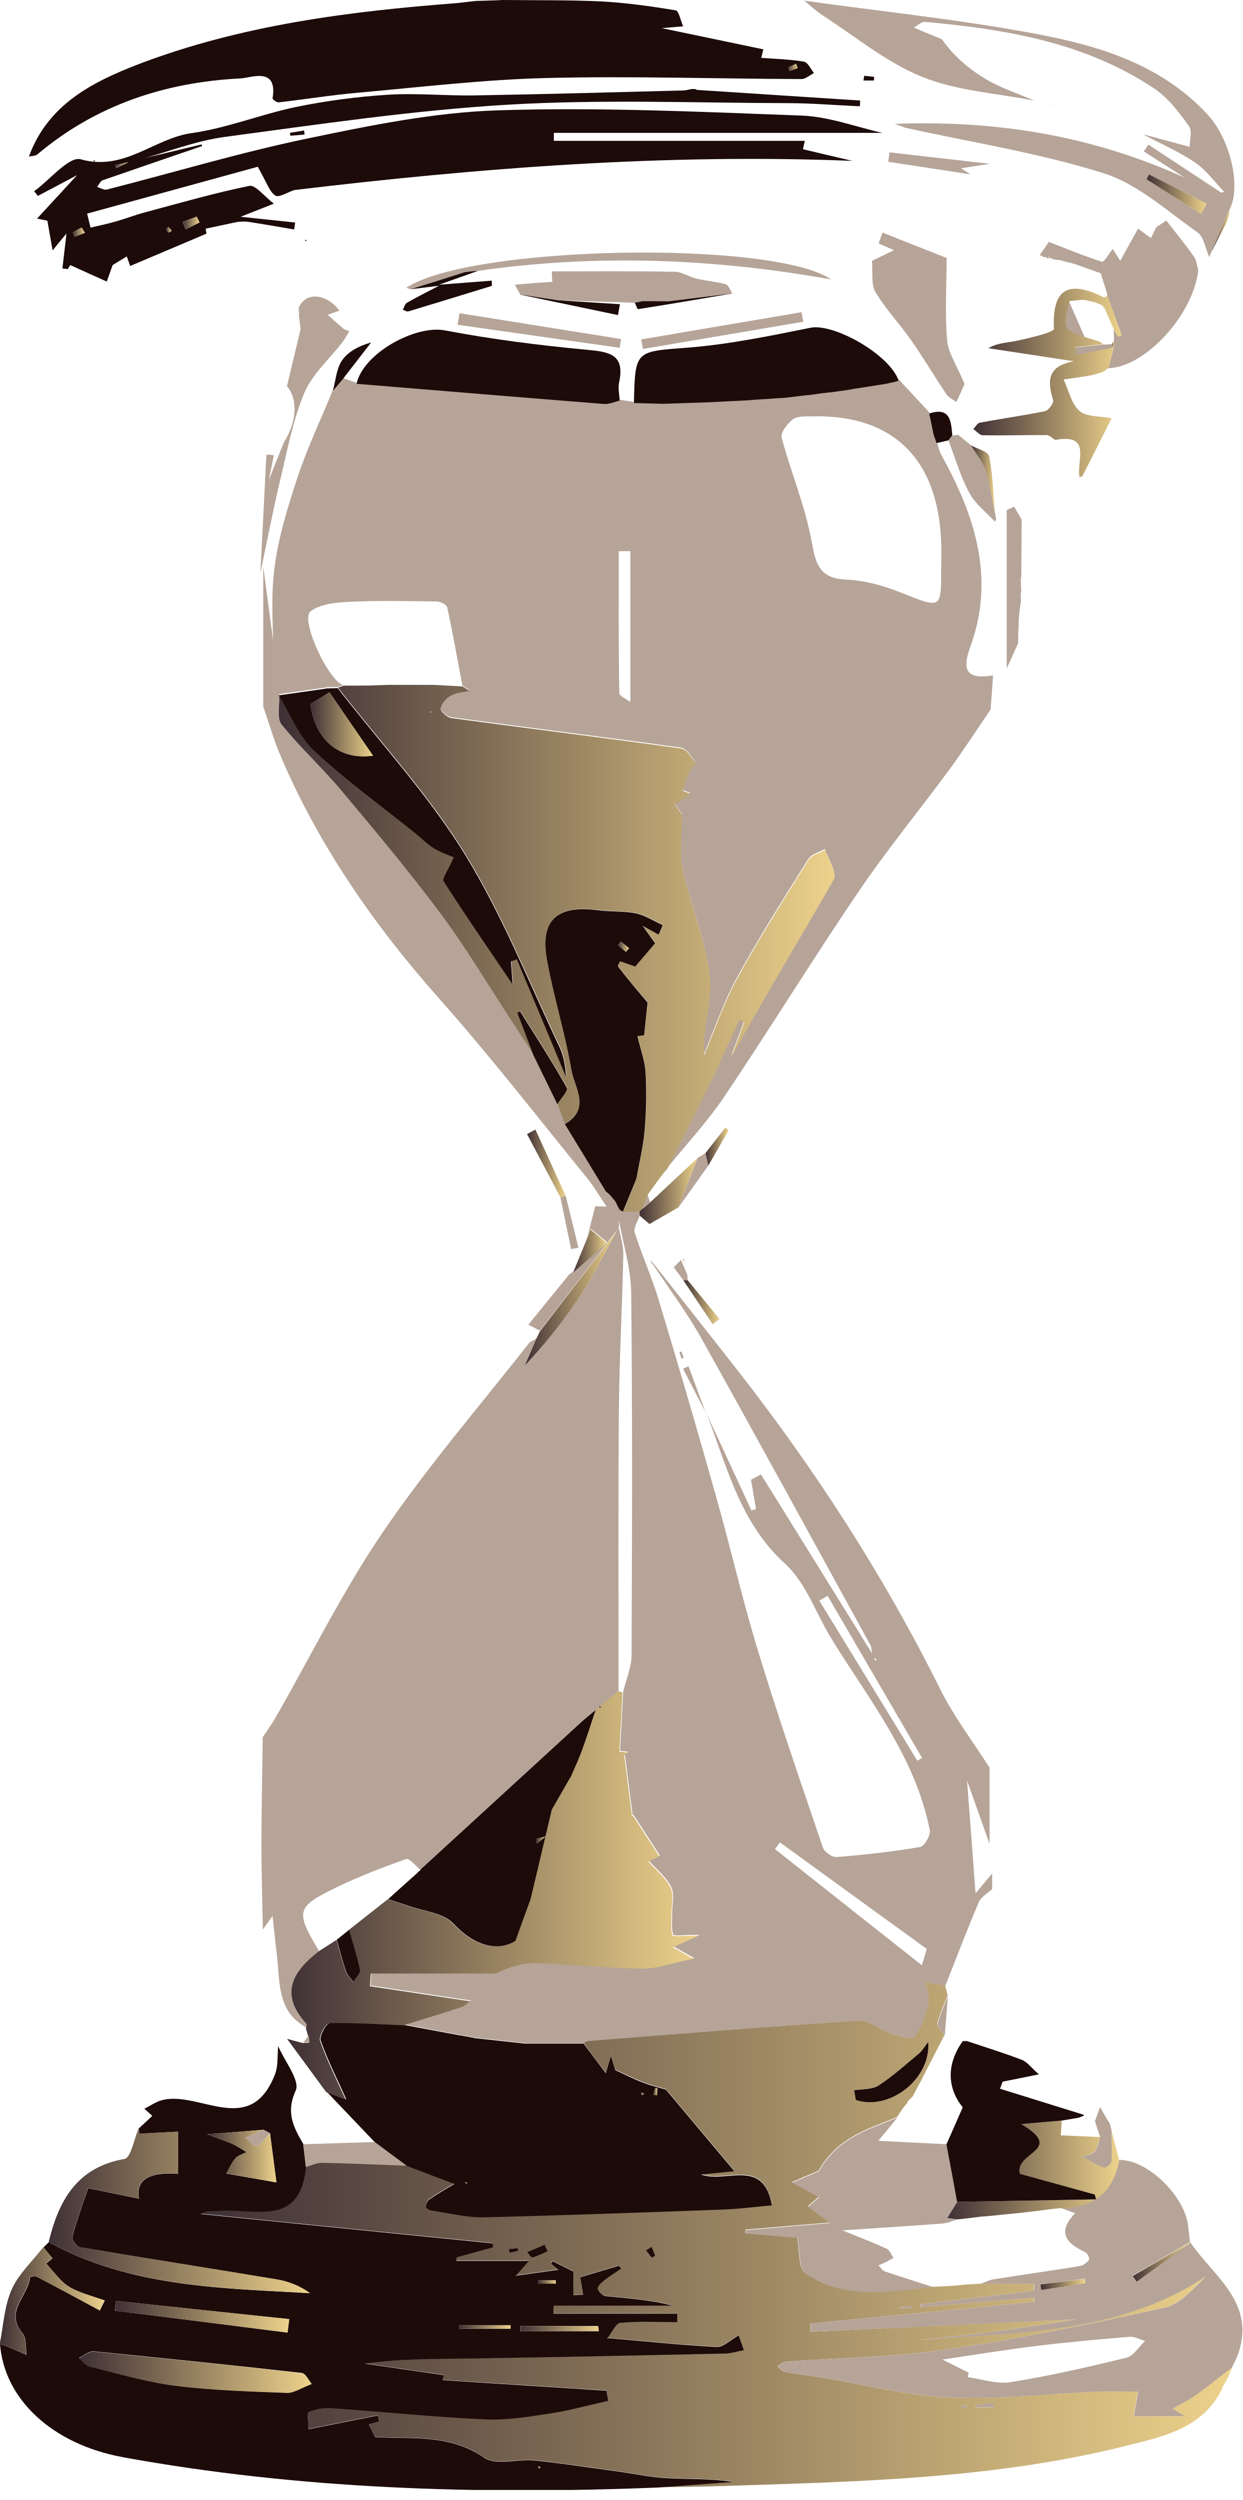 <svg width="95" height="191" viewBox="0 0 95 191" fill="none" xmlns="http://www.w3.org/2000/svg">
    <g clip-path="url(#clip0_2091_29459)">
        <path d="M93.43 182.43C91.97 185.52 88.9 186.14 86.1 186.84C76.07 189.36 65.79 189.58 55.53 189.91C53.75 189.97 51.97 189.99 50.19 190.02C52.14 189.88 54.1 189.73 56.05 189.59C54.35 189.32 52.65 189.39 50.96 189.3C49.71 189.23 48.47 188.96 47.23 188.79C45.11 188.5 42.99 188.17 40.85 187.95C39.56 187.82 37.91 188.36 37.01 187.74C34.36 185.91 31.47 186.34 28.67 186.16C28.51 185.84 28.35 185.52 28.19 185.18C28.44 185.11 28.7 185.03 28.97 184.95C28.94 184.8 28.92 184.66 28.89 184.51C27.19 184.84 25.5 185.18 23.58 185.56C23.58 184.98 23.46 184.3 23.6 184.24C24.12 184.03 24.73 183.91 25.29 183.95C29.21 184.22 33.13 184.62 37.05 184.81C38.7 184.89 40.39 184.61 42.04 184.36C43.54 184.13 45.01 183.72 46.49 183.39C46.44 183.13 46.4 182.87 46.35 182.62C42.18 182.35 38 182.08 33.83 181.81C33.86 181.68 33.89 181.55 33.92 181.43C31.91 181.14 29.9 180.84 27.88 180.55C30.61 180.17 33.28 180.2 35.95 180.16C42.45 180.06 48.94 179.92 55.44 179.78C55.92 179.77 56.39 179.61 56.86 179.52C56.69 179.04 56.52 178.55 56.46 178.39C55.81 178.75 55.28 179.3 54.77 179.28C52 179.13 49.23 178.84 46.46 178.6L46.44 178.58C46.76 178.18 47.06 177.46 47.42 177.43C48.85 177.3 50.31 177.38 51.76 177.38C51.76 177.16 51.76 176.95 51.76 176.73H42.3C42.3 176.53 42.32 176.32 42.32 176.12H51.4C49.69 175.67 47.98 175.56 46.27 175.39C46.04 175.37 45.68 175 45.69 174.8C45.69 174.57 46.02 174.33 46.25 174.14C46.64 173.83 47.07 173.57 47.48 173.29C47.42 173.22 47.37 173.14 47.31 173.07C46.35 173.36 45.38 173.64 44.35 173.95C44.39 174.2 44.48 174.74 44.57 175.28L43.83 175.32C43.83 174.72 43.83 174.12 43.83 173.52C43.84 173.49 43.85 173.46 43.87 173.44C43.85 173.46 43.84 173.49 43.82 173.51C43.29 173.24 42.75 172.98 42.22 172.71C42.18 172.77 42.14 172.83 42.11 172.89C42.33 173.08 42.55 173.27 42.67 173.37C41.56 173.53 40.41 173.69 39.42 173.82C39.59 173.63 39.89 173.29 40.42 172.69H34.86C34.86 172.6 34.87 172.51 34.88 172.42L37.68 171.65C37.67 171.55 37.65 171.45 37.64 171.35C30.34 170.62 23.04 169.89 15.31 169.11C15.79 168.92 15.82 168.91 15.85 168.9C16.12 168.9 16.39 168.9 16.66 168.88C19.33 168.63 22.93 170.21 23.38 165.52C23.79 165.41 24.2 165.2 24.61 165.2C26.77 165.24 28.93 165.34 31.08 165.42C32.27 165.87 33.46 166.32 34.72 166.8C34.01 167.23 33.4 167.58 32.82 167.98C32.66 168.09 32.56 168.36 32.55 168.56C32.55 168.65 32.83 168.81 33 168.84C34.33 169.03 35.66 169.38 36.98 169.35C43.07 169.22 49.17 168.99 55.26 168.76C56.54 168.71 57.82 168.55 58.99 168.44C58.37 164.75 55.46 166.79 53.58 166.08C54.72 165.97 55.82 165.86 56.13 165.83C54.7 164.13 53.02 162.12 50.9 159.6C50.48 159.47 49.79 159.31 49.14 159.06C48.42 158.78 47.73 158.43 47.03 158.11L46.69 157C46.54 157.54 46.38 158.07 46.3 158.34C45.69 157.53 45.14 156.81 44.6 156.08C44.72 156.02 44.83 155.92 44.95 155.91C51.85 155.37 58.76 154.8 65.67 154.36C66.45 154.31 67.26 155.07 68.08 155.34C68.68 155.54 69.71 155.84 69.89 155.6C70.43 154.87 70.74 153.93 70.95 153.03C71.07 152.53 70.81 151.94 70.72 151.39C71.23 151.49 71.74 151.6 72.24 151.7C72.3 151.94 72.37 152.18 72.43 152.41C72.16 153.13 71.81 153.84 71.64 154.59C71.59 154.83 71.99 155.18 72.18 155.48C71.57 156.66 70.96 157.84 70.36 159.02C70.15 159.41 69.94 159.8 69.74 160.18L69.53 160.38C69.47 160.44 69.42 160.49 69.36 160.55C69.35 160.59 69.34 160.63 69.34 160.67C69.25 160.77 69.15 160.87 69.06 160.98C68.89 161.23 68.72 161.48 68.56 161.73C66.44 162.63 64.08 163.19 62.56 165.83C62.17 166 61.26 166.38 60.52 166.7C61.09 167.01 61.78 167.39 62.57 167.83C62.21 168.13 61.97 168.34 61.74 168.54C62.21 168.89 62.62 169.2 63.42 169.79C60.92 170 58.94 170.16 56.97 170.33C56.97 170.42 56.97 170.51 56.96 170.59C58.4 170.71 59.83 170.84 60.92 170.93C61.13 171.97 61 173.27 61.52 173.63C64.54 175.74 67.99 174.97 71.34 174.7C71.87 174.67 72.4 174.65 72.93 174.62C73.14 174.6 73.35 174.57 73.56 174.55C74.03 174.52 74.5 174.49 74.96 174.46H79.02C79.02 174.64 79.02 174.82 79.03 175C76.14 175.34 73.25 175.69 70.36 176.03C70.36 176.1 70.37 176.17 70.38 176.25C73.26 176.01 76.13 175.76 79.01 175.52C79.02 175.63 79.03 175.74 79.04 175.85L61.92 177.51C61.94 177.72 61.95 177.93 61.97 178.14C68.48 177.83 74.99 177.52 82.29 177.18C79.61 177.58 77.72 177.9 75.81 178.15C73.93 178.39 72.03 178.57 70.14 178.77C77.67 178.18 85.41 178.35 92.14 173.91C91.21 174.81 90.2 176.02 88.99 176.29C83.46 177.52 77.9 178.67 72.3 179.49C68.25 180.08 64.11 180.12 60.02 180.42C59.82 180.44 59.63 180.65 59.43 180.78C59.62 180.93 59.8 181.17 60.02 181.21C60.94 181.38 61.87 181.48 62.8 181.63C66.05 182.16 69.28 183.01 72.54 183.16C76.3 183.33 80.09 182.87 83.87 182.71C84.93 182.66 86 182.71 86.96 182.71C86.84 183.39 86.72 184.1 86.64 184.58H90.53C90.08 184.31 89.88 184.18 89.6 184.01C90.27 183.62 90.87 183.34 91.4 182.96C92.35 182.28 93.26 181.54 94.18 180.83C94.08 181.07 93.99 181.31 93.89 181.55C93.73 181.84 93.57 182.13 93.4 182.42L93.43 182.43ZM65.28 159.69C65.32 159.94 65.37 160.18 65.41 160.43C67.96 161.28 71.17 158.83 70.94 156C70.66 156.36 70.51 156.66 70.27 156.85C69.26 157.7 68.27 158.6 67.17 159.31C66.67 159.63 65.92 159.57 65.28 159.69ZM41.85 171.99C41.77 171.82 41.69 171.65 41.61 171.48C41.16 171.67 40.71 171.86 40.26 172.05C40.4 172.2 40.59 172.5 40.68 172.47C41.08 172.36 41.46 172.16 41.84 171.99H41.85ZM74.56 183.74C74.56 183.8 74.56 183.85 74.56 183.91H75.96L75.9 183.57C75.45 183.63 75 183.69 74.55 183.75L74.56 183.74ZM49.82 172.49C49.91 172.44 50 172.39 50.08 172.33C49.99 172.1 49.89 171.87 49.8 171.64C49.66 171.73 49.51 171.83 49.37 171.92C49.52 172.11 49.67 172.3 49.82 172.49ZM38.88 171.82C38.9 171.92 38.92 172.02 38.94 172.11C39.16 172.06 39.39 172.01 39.61 171.96C39.6 171.89 39.58 171.81 39.57 171.74C39.34 171.77 39.11 171.79 38.88 171.82ZM69.68 176.33L69.7 176.19C69.4 176.21 69.1 176.22 68.79 176.24C68.79 176.27 68.79 176.3 68.79 176.33H69.67H69.68ZM73.95 183.88C73.81 183.8 73.74 183.74 73.66 183.72C73.61 183.72 73.55 183.77 73.49 183.8C73.54 183.87 73.58 183.97 73.65 183.99C73.71 184.01 73.8 183.93 73.95 183.87V183.88Z" fill="url(#paint0_linear_2091_29459)"/>
        <path d="M43.83 173.54V175.34L44.57 175.3C44.48 174.76 44.39 174.22 44.35 173.97C45.38 173.66 46.35 173.38 47.31 173.09C47.37 173.16 47.42 173.24 47.48 173.31C47.07 173.59 46.64 173.85 46.25 174.16C46.02 174.34 45.7 174.59 45.69 174.82C45.69 175.01 46.04 175.38 46.27 175.41C47.98 175.58 49.69 175.69 51.4 176.14H42.32C42.32 176.34 42.3 176.55 42.3 176.75H51.76C51.76 176.97 51.76 177.18 51.76 177.4C50.31 177.4 48.86 177.32 47.42 177.45C47.06 177.48 46.77 178.2 46.44 178.6C46.43 178.63 46.42 178.66 46.41 178.69L46.46 178.62C49.23 178.86 52 179.15 54.77 179.3C55.28 179.33 55.81 178.77 56.46 178.41C56.52 178.57 56.69 179.06 56.86 179.54C56.39 179.63 55.91 179.78 55.44 179.8C48.94 179.94 42.45 180.08 35.95 180.18C33.28 180.22 30.61 180.18 27.88 180.57C29.89 180.86 31.9 181.16 33.92 181.45C33.89 181.58 33.86 181.71 33.83 181.83C38 182.1 42.18 182.37 46.35 182.64C46.4 182.9 46.44 183.16 46.49 183.41C45.01 183.74 43.54 184.15 42.04 184.38C40.39 184.63 38.7 184.91 37.05 184.83C33.12 184.65 29.21 184.24 25.29 183.97C24.73 183.93 24.12 184.04 23.6 184.26C23.46 184.32 23.58 185 23.58 185.58C25.5 185.2 27.19 184.87 28.89 184.53C28.92 184.68 28.94 184.82 28.97 184.97C28.71 185.05 28.44 185.13 28.19 185.2C28.36 185.54 28.51 185.85 28.67 186.18C31.47 186.35 34.36 185.93 37.01 187.76C37.91 188.38 39.56 187.84 40.85 187.97C42.98 188.19 45.1 188.52 47.23 188.81C48.47 188.98 49.71 189.25 50.96 189.32C52.65 189.41 54.35 189.34 56.05 189.61C54.09 189.75 52.14 189.9 50.19 190.04C36.52 190.58 22.9 190.18 9.4 187.72C3.96 186.72 0.32 183.27 0 179.07C0.2 179.14 0.4 179.2 0.59 179.28C1.07 179.49 1.55 179.7 2.03 179.91C1.94 179.35 2.04 178.62 1.73 178.25C0.3 176.58 2.17 175.41 2.29 173.99C2.29 173.95 2.66 173.85 2.79 173.92C4.41 174.77 6.02 175.64 7.63 176.51C7.76 176.26 7.88 176 8.01 175.75C7.09 175.41 6.09 175.19 5.27 174.69C4.59 174.27 4.1 173.53 3.53 172.92C3.69 172.79 3.85 172.66 4.01 172.52C3.78 172.24 3.55 171.97 3.33 171.69C3.46 171.56 3.6 171.42 3.73 171.29C9.97 174.73 16.86 174.8 23.7 175.19C22.92 174.64 22.08 174.3 21.21 174.15C16.18 173.31 11.15 172.53 6.13 171.68C5.88 171.64 5.47 171.08 5.53 170.87C5.88 169.59 6.34 168.33 6.74 167.17C8.21 167.47 9.38 167.71 10.63 167.97C10.37 166.543 11.363 165.91 13.61 166.07V162.85C12.85 162.89 11.79 162.95 10.64 163.01C10.64 163.09 10.63 162.85 10.61 162.6C10.94 162.3 11.26 162 11.64 161.64C11.44 161.46 11.24 161.28 11.03 161.1C11.47 160.88 11.89 160.58 12.35 160.45C15.22 159.67 19.12 163.36 21.02 158.46C21.27 157.81 21.19 157.03 21.26 156.31C21.75 157.47 22.95 158.94 22.6 159.71C21.82 161.42 22.45 162.53 23.19 163.81C23.26 164.39 23.32 164.97 23.39 165.55C22.94 170.25 19.35 168.66 16.67 168.91C16.4 168.93 16.13 168.92 15.86 168.93C15.83 168.93 15.8 168.95 15.32 169.14C23.05 169.92 30.35 170.65 37.65 171.38C37.66 171.48 37.68 171.58 37.69 171.68L34.89 172.45C34.89 172.54 34.88 172.63 34.87 172.72H40.43C39.9 173.32 39.6 173.65 39.43 173.85C40.42 173.71 41.57 173.55 42.68 173.4C42.56 173.3 42.34 173.11 42.12 172.92C42.16 172.86 42.2 172.8 42.23 172.74C42.76 173.01 43.3 173.27 43.83 173.54ZM20.16 162.7C18.98 162.8 17.79 162.89 15.83 163.05C16.99 163.49 17.42 163.62 17.81 163.81C18.17 163.98 18.5 164.21 18.84 164.41C18.55 164.57 18.18 164.66 17.98 164.9C17.69 165.23 17.52 165.66 17.3 166.04L17.25 166.1L17.3 166.05C18.51 166.26 19.72 166.48 21.12 166.73C20.92 165.17 20.77 164.07 20.63 162.97C20.47 162.88 20.31 162.79 20.15 162.71L20.16 162.7ZM23.83 182.13C23.58 181.83 23.35 181.32 23.07 181.28C17.77 180.69 12.46 180.14 7.15 179.63C6.8 179.6 6.41 179.96 6.03 180.14C6.32 180.37 6.58 180.72 6.91 180.8C9.07 181.33 11.21 181.98 13.41 182.25C16.22 182.6 19.07 182.69 21.91 182.79C22.45 182.81 23.01 182.41 23.82 182.11L23.83 182.13ZM8.88 175.78L8.78 176.52C13.18 177.08 17.58 177.64 21.97 178.2L22.1 177.17C17.69 176.71 13.28 176.24 8.87 175.78H8.88ZM45.76 178.09C45.74 177.96 45.73 177.83 45.71 177.7H39.75C39.75 177.83 39.75 177.96 39.75 178.09H45.75H45.76ZM35.08 177.64C35.08 177.73 35.08 177.81 35.08 177.9H39.02C39.02 177.81 39.02 177.73 39.02 177.64H35.09H35.08ZM41.14 174.2V174.46H42.49C42.48 174.37 42.47 174.29 42.46 174.2H41.14ZM41.32 188.49C41.26 188.45 41.21 188.42 41.16 188.4C41.15 188.4 41.1 188.45 41.1 188.46C41.12 188.51 41.16 188.55 41.19 188.59C41.23 188.56 41.27 188.52 41.32 188.48V188.49Z" fill="#1C0B09"/>
        <path d="M38.48 -9.76585e-06C40.98 0.03 43.49 -0.01 45.98 0.11C47.87 0.21 49.76 0.48 51.64 0.79C51.88 0.83 52.01 1.55 52.21 2.01C51.69 2.06 51.27 2.09 50.58 2.15C53.33 2.72 55.83 3.25 58.34 3.77C58.29 3.99 58.23 4.21 58.18 4.42C59.27 4.5 60.37 4.53 61.44 4.71C61.74 4.76 61.96 5.27 62.21 5.58C61.89 5.74 61.57 6.04 61.25 6.04C54.76 6.02 48.26 5.8 41.78 5.96C36.94 6.08 32.11 6.66 27.28 7.09C25.28 7.27 23.3 7.59 21.3 7.82C21.15 7.84 20.82 7.59 20.83 7.51C21.24 5.07 19.19 5.95 18.39 5.99C12.63 6.28 7.35 8.01 2.86 11.79C2.71 11.92 2.43 11.91 2.21 11.96C3.66 7.98 7.06 6.26 10.65 4.88C18.44 1.92 26.63 0.87 34.89 0.24C35.39 0.18 35.88 0.13 36.38 0.07C36.82 0.06 37.26 0.05 37.71 0.03C37.89 0.03 38.06 0.02 38.23 0.01C38.31 0.01 38.39 -9.76585e-06 38.47 -0.01L38.48 -9.76585e-06ZM60.96 5.2C60.92 5.09 60.88 4.98 60.84 4.87C60.64 4.97 60.43 5.07 60.23 5.17C60.27 5.26 60.31 5.35 60.35 5.43C60.55 5.35 60.76 5.27 60.96 5.19V5.2Z" fill="#1C0B09"/>
        <path d="M94.2 180.83C93.27 181.54 92.37 182.28 91.42 182.96C90.89 183.34 90.29 183.62 89.62 184.01C89.9 184.18 90.1 184.31 90.55 184.58H86.66C86.74 184.1 86.86 183.39 86.98 182.71C86.02 182.71 84.95 182.67 83.89 182.71C80.11 182.87 76.32 183.33 72.56 183.16C69.3 183.01 66.07 182.16 62.82 181.63C61.9 181.48 60.96 181.38 60.04 181.21C59.82 181.17 59.65 180.93 59.45 180.78C59.65 180.66 59.83 180.44 60.04 180.42C64.14 180.12 68.27 180.08 72.32 179.49C77.92 178.67 83.48 177.52 89.01 176.29C90.22 176.02 91.23 174.81 92.16 173.91C85.44 178.36 77.69 178.19 70.16 178.77C72.05 178.57 73.94 178.39 75.83 178.15C77.74 177.9 79.64 177.59 82.31 177.18C75.01 177.53 68.5 177.84 61.99 178.14C61.97 177.93 61.96 177.72 61.94 177.51L79.06 175.85C79.05 175.74 79.04 175.63 79.03 175.52C76.15 175.76 73.28 176.01 70.4 176.25C70.4 176.18 70.39 176.11 70.38 176.03C73.27 175.69 76.16 175.34 79.05 175C79.05 174.82 79.05 174.64 79.04 174.46C77.69 174.46 76.34 174.46 74.98 174.46C75.29 174.35 75.6 174.18 75.92 174.13C78.13 173.78 80.35 173.47 82.56 173.11C82.81 173.07 83.08 172.85 83.23 172.64C83.29 172.55 83.13 172.15 82.98 172.08C81.58 171.41 80.69 170.61 82.17 169.08C81.7 168.91 81.37 168.79 81.04 168.67C83.52 168.66 85.07 167.51 85.53 165.01C87.66 164.95 90.58 167.76 90.81 170.09C90.85 170.49 90.91 170.88 90.95 171.28C89.48 172.14 88.02 173 86.55 173.86C86.65 174 86.75 174.15 86.85 174.29C88.23 173.3 89.6 172.3 90.98 171.31C92.76 173.94 96.06 175.94 94.59 179.93C94.48 180.23 94.32 180.52 94.18 180.81L94.2 180.83ZM74.04 181.26C74.01 181.37 73.98 181.49 73.96 181.6C75.05 181.75 76.17 182.15 77.21 181.99C80.19 181.51 83.15 180.84 86.08 180.12C86.63 179.99 87.04 179.28 87.52 178.84C87.12 178.73 86.71 178.48 86.33 178.52C83.9 178.72 81.47 178.94 79.05 179.24C76.72 179.53 74.41 179.91 72.03 180.26C72.82 180.65 73.43 180.96 74.05 181.27L74.04 181.26ZM82.96 174.43C82.94 174.31 82.92 174.2 82.91 174.08C81.78 174.22 80.65 174.37 79.52 174.51C79.54 174.65 79.56 174.79 79.58 174.93C80.71 174.76 81.83 174.59 82.96 174.42V174.43Z" fill="#B6A498"/>
        <path d="M79.05 7.69C76.18 7.12 73.14 6.95 70.47 5.87C67.74 4.76 65.36 2.78 62.84 1.15C62.35 0.83 61.92 0.42 61.47 0.05C67.45 0.89 73.48 1.5 79.4 2.63C84.16 3.54 88.83 4.99 92.31 8.77C94.06 10.67 94.89 14.35 93.95 16.05C93.51 17.09 93.07 18.13 92.62 19.17C92.55 19.33 92.48 19.48 92.42 19.64C92.13 19 92.01 18.1 91.52 17.75C89.2 16.12 86.96 14.06 84.36 13.24C79.46 11.69 74.32 10.89 69.28 9.78C69.13 9.75 69 9.68 68.39 9.46C76.41 9.17 83.63 10.44 90.56 13.58C89.51 12.91 88.47 12.24 87.42 11.57C87.54 11.4 87.65 11.22 87.77 11.05C89.63 12.27 91.49 13.5 93.34 14.72C93.41 14.7 93.49 14.67 93.56 14.65C92.82 13.89 92.18 12.98 91.31 12.4C90.07 11.56 88.67 10.96 87.33 10.25C88.48 10.56 89.62 10.87 90.92 11.22C90.92 10.74 91.14 10.02 90.88 9.65C90.12 8.6 89.3 7.49 88.24 6.78C82.94 3.23 76.86 2.23 70.67 1.67C70.43 1.65 70.16 1.93 69.84 2.11C70.72 2.48 71.36 2.74 71.99 3C72.91 4.32 74.09 5.3 75.39 6.07C76.53 6.74 77.81 7.15 79.03 7.68L79.05 7.69ZM92 17.05C92 17.05 92.04 17.07 92.07 17.08C92.05 17.07 92.03 17.06 92.01 17.04C91.99 16.95 91.97 16.87 91.94 16.78C91.91 16.79 91.89 16.81 91.86 16.82C91.91 16.89 91.95 16.97 92 17.04V17.05ZM91.8 16.35C91.94 16.09 92.07 15.82 92.21 15.56C90.74 14.81 89.28 14.07 87.81 13.32C87.75 13.45 87.69 13.57 87.63 13.7C89.02 14.58 90.41 15.47 91.8 16.35Z" fill="#B6A498"/>
        <path d="M79.43 19.53C79.69 19.16 79.95 18.79 80.16 18.48C81.53 19.01 82.86 19.56 84.23 20C84.36 20.04 84.69 19.47 85.05 19.02C85.16 19.2 85.41 19.6 85.62 19.92C86.07 19.11 86.52 18.29 86.98 17.46C87.28 17.69 87.59 17.92 87.96 18.19C88.09 17.93 88.23 17.64 88.37 17.36C88.62 17.19 88.88 17.02 89.14 16.85C89.85 17.76 90.58 18.66 91.25 19.6C91.45 19.89 91.48 20.3 91.58 20.65C91.21 24.04 87.53 28.05 84.71 28.13C84.85 27.6 84.99 27.07 85.13 26.53C85.13 26.36 85.13 26.2 85.13 26.03C85.13 25.75 85.13 25.46 85.13 25.18C85.24 25.36 85.35 25.53 85.46 25.71C85.55 25.68 85.64 25.64 85.73 25.61C85.36 24.6 85 23.6 84.63 22.59C84.63 22.52 84.61 22.46 84.6 22.39C84.44 21.89 84.29 21.38 84.13 20.88L84.11 20.87C83.49 20.65 82.87 20.43 82.25 20.21C82.12 20.17 82 20.13 81.87 20.09C81.59 20.02 81.3 19.95 81.02 19.87C80.87 19.86 80.73 19.84 80.58 19.83C80.48 19.79 80.39 19.76 80.29 19.72C80.26 19.72 80.22 19.72 80.19 19.7C80.18 19.66 80.16 19.61 80.15 19.57C80.11 19.6 80.07 19.64 80.04 19.67C79.95 19.66 79.86 19.65 79.78 19.64C79.68 19.59 79.59 19.54 79.49 19.49H79.46L79.43 19.53Z" fill="#B6A498"/>
        <path d="M10.6 162.59C10.62 162.84 10.63 163.08 10.63 163C11.78 162.94 12.84 162.88 13.6 162.84V166.06C11.354 165.9 10.36 166.533 10.62 167.96C9.36 167.7 8.19 167.46 6.73 167.16C6.34 168.33 5.87 169.58 5.52 170.86C5.46 171.07 5.87 171.63 6.12 171.67C11.14 172.52 16.18 173.3 21.2 174.14C22.07 174.29 22.91 174.62 23.69 175.18C16.85 174.79 9.96 174.72 3.72 171.28C4.49 168.11 5.87 165.57 9.52 164.93C10 164.85 10.25 163.4 10.6 162.59Z" fill="url(#paint1_linear_2091_29459)"/>
        <path d="M85.12 26.56C84.98 27.09 84.84 27.62 84.7 28.16C84.64 28.16 84.58 28.19 84.54 28.24C84.48 28.29 84.41 28.34 84.35 28.39C84.02 28.49 83.69 28.62 83.35 28.68C82.67 28.8 81.98 28.89 81.29 28.99C81.68 29.81 81.88 30.86 82.51 31.4C83.06 31.87 84.1 31.78 84.96 31.95C84.26 33.34 83.5 34.86 82.73 36.37C82.66 36.4 82.58 36.43 82.51 36.46C82.23 35.28 83.52 33.08 80.64 33.61C80.43 33.48 80.21 33.24 80 33.24C78.37 33.23 76.74 33.28 75.11 33.25C74.87 33.25 74.63 32.94 74.39 32.78C74.55 32.61 74.7 32.32 74.89 32.29C76.55 31.98 78.22 31.75 79.87 31.41C80.14 31.35 80.55 30.79 80.49 30.58C80.05 29.11 80.01 27.97 82.08 27.6L75.53 26.6C76.28 26.17 77.08 26.18 77.84 26.01C78.8 25.79 80.57 25.38 80.55 25.12C80.4 21.89 81.79 21.44 84.37 22.72C84.42 22.75 84.54 22.64 84.63 22.59C85 23.6 85.36 24.6 85.73 25.61C85.64 25.64 85.55 25.68 85.46 25.71C85.35 25.53 85.24 25.36 85.13 25.18C84.89 24.62 84.64 24.06 84.4 23.5C84.38 23.47 84.36 23.45 84.34 23.42C84.29 23.38 84.23 23.34 84.18 23.29V23.24L84.15 23.28L83.77 23.12C83.71 23.1 83.64 23.09 83.58 23.07C83.42 23.03 83.26 22.99 83.1 22.95C82.97 22.93 82.84 22.92 82.71 22.9C82.39 22.93 82.06 22.97 81.74 23C81.65 23.65 81.36 24.36 81.54 24.92C81.67 25.31 82.46 25.49 82.95 25.76C83.32 25.87 83.68 25.99 84.05 26.1C84.07 26.12 84.1 26.13 84.12 26.15C84.18 26.2 84.25 26.24 84.31 26.29C83.6 26.36 82.9 26.44 82.19 26.51C82.22 26.7 82.25 26.9 82.28 27.09C83.23 26.9 84.17 26.7 85.12 26.51L85.15 26.53L85.12 26.56Z" fill="url(#paint2_linear_2091_29459)"/>
        <path d="M85.54 165.03C85.08 167.52 83.53 168.68 81.05 168.69C80.85 168.71 80.66 168.73 80.46 168.75C80.13 168.79 79.79 168.84 79.46 168.88C79.32 168.9 79.18 168.91 79.04 168.93C78.57 168.98 78.11 169.04 77.64 169.09C77.5 169.1 77.36 169.12 77.21 169.13C76.68 169.18 76.15 169.24 75.61 169.29C75.4 169.31 75.19 169.33 74.98 169.34L73.6 169.51C73.46 169.52 73.31 169.54 73.17 169.55C72.77 169.5 72.38 169.45 72.38 169.45C72.59 169.11 72.87 168.66 73.15 168.21C76.69 168.15 80.23 168.08 83.77 168.02L83.67 167.65C81.71 167.11 79.75 166.57 77.96 166.07C77.47 164.41 81.48 164.3 78.05 162.27C79.49 162.14 80.32 162.07 81.15 162C81.12 162.38 81.1 162.75 81.07 163.13L84.07 163.26C83.94 163.63 83.89 164.08 83.65 164.36C83.45 164.59 83.02 164.63 82.69 164.75C83.24 165.04 83.77 165.37 84.35 165.59C84.48 165.64 84.93 165.3 84.94 165.12C85 164.33 84.96 163.54 84.94 162.75C85.14 163.51 85.34 164.26 85.54 165.02V165.03Z" fill="url(#paint3_linear_2091_29459)"/>
        <path d="M3.31 171.68C3.54 171.96 3.77 172.23 3.99 172.51C3.83 172.64 3.67 172.77 3.51 172.91C4.08 173.51 4.56 174.26 5.25 174.68C6.07 175.18 7.07 175.4 7.99 175.74C7.86 175.99 7.74 176.25 7.61 176.5C6 175.63 4.39 174.76 2.77 173.91C2.64 173.84 2.28 173.94 2.27 173.98C2.15 175.4 0.28 176.56 1.71 178.24C2.03 178.61 1.92 179.34 2.01 179.9C1.53 179.69 1.05 179.47 0.57 179.27C0.38 179.19 0.18 179.13 -0.02 179.06C0.26 177.67 0.33 176.18 0.89 174.91C1.42 173.72 2.47 172.76 3.29 171.69L3.31 171.68Z" fill="url(#paint4_linear_2091_29459)"/>
        <path d="M84.95 162.76C84.95 163.55 85 164.34 84.95 165.13C84.94 165.31 84.49 165.65 84.36 165.6C83.78 165.38 83.25 165.05 82.7 164.76C83.03 164.64 83.46 164.6 83.66 164.37C83.9 164.09 83.95 163.64 84.08 163.27C83.95 162.86 83.81 162.46 83.68 162.05C83.81 161.69 83.95 161.33 84.08 160.97C84.3 161.35 84.51 161.73 84.73 162.11C84.71 162.16 84.69 162.2 84.68 162.25C84.72 162.23 84.77 162.21 84.81 162.2C84.86 162.39 84.91 162.58 84.96 162.77L84.95 162.76Z" fill="#B6A498"/>
        <path d="M92.62 19.17C93.06 18.13 93.5 17.09 93.95 16.05C93.95 16.17 93.95 16.29 93.95 16.4C93.87 16.62 93.79 16.84 93.71 17.05L92.63 19.17H92.62Z" fill="url(#paint5_linear_2091_29459)"/>
        <path d="M93.43 182.43C93.59 182.14 93.75 181.85 93.92 181.56C93.76 181.85 93.6 182.14 93.43 182.43Z" fill="#B6A498"/>
        <path d="M93.7 17.06C93.78 16.84 93.86 16.62 93.94 16.41C93.86 16.63 93.78 16.85 93.7 17.06Z" fill="#B6A498"/>
        <path d="M38.24 0.02C38.07 0.02 37.89 0.03 37.72 0.04C37.89 0.04 38.07 0.03 38.24 0.02Z" fill="url(#paint6_linear_2091_29459)"/>
        <path d="M75.63 135.13V140.86C74.98 139.04 74.53 137.76 73.91 136.03C74.15 139.19 74.35 141.87 74.56 144.64C74.92 144.21 75.26 143.8 75.83 143.12V144.31C75.48 144.65 74.97 144.92 74.8 145.34C73.9 147.44 73.09 149.59 72.25 151.71C71.74 151.61 71.23 151.5 70.73 151.4C70.82 151.95 71.08 152.54 70.96 153.04C70.75 153.94 70.44 154.89 69.9 155.61C69.72 155.85 68.69 155.55 68.09 155.35C67.26 155.08 66.45 154.32 65.68 154.37C58.77 154.81 51.87 155.38 44.96 155.92C44.84 155.92 44.73 156.03 44.61 156.09C43.14 156.09 41.68 156.09 40.21 156.09C38.92 155.95 37.63 155.81 36.34 155.67C36.01 155.61 35.67 155.55 35.34 155.48C35.27 155.48 35.21 155.46 35.14 155.45C33.72 155.19 32.31 154.92 30.89 154.66C32.36 154.2 33.84 153.76 35.31 153.28C35.56 153.2 35.77 152.99 36 152.83C33.25 152.42 30.78 152.05 28.32 151.68C28.34 151.36 28.37 151.04 28.39 150.71H37.92C38.88 150.25 39.93 149.89 40.96 149.92C43.67 149.99 46.38 150.3 49.1 150.34C50.21 150.36 51.33 149.93 53.05 149.58C52.03 149.01 51.71 148.84 51.47 148.7C51.98 148.47 52.46 148.26 53.46 147.81C52.28 147.81 51.49 147.92 51.45 147.79C51.29 147.29 51.38 146.72 51.37 146.17C51.37 145.49 51.57 144.7 51.3 144.15C50.94 143.41 50.21 142.85 49.6 142.16C49.84 142.04 50.14 141.89 50.43 141.74C49.87 140.88 49.34 140.06 48.45 138.69C48.75 138.81 48.33 138.64 48.35 138.65C48.14 137.02 47.97 135.68 47.76 134.04C47.58 134.19 47.8 134.01 48.02 133.83C47.81 133.8 47.6 133.78 47.39 133.75L47.63 129.24C47.85 128.31 48.26 127.39 48.27 126.46C48.31 117.23 48.34 108.01 48.24 98.78C48.22 96.89 47.62 95 47.28 93.11C47.26 93.1 47.24 93.08 47.22 93.07C47.24 93.08 47.26 93.09 47.29 93.1C47.3 93.3 47.31 93.49 47.32 93.69C47.27 93.78 47.21 93.88 47.16 93.97C45.2 96.53 43.24 99.1 41.27 101.66C41.02 101.53 40.78 101.41 40.38 101.2C41.44 99.89 42.48 98.62 43.52 97.34C43.62 97.27 43.72 97.2 43.83 97.13C44.69 96.38 45.56 95.63 46.4 94.89C45.82 94.42 45.46 94.13 45.15 93.87C45.08 94.04 44.99 94.27 44.89 94.51C45.09 93.72 45.29 92.94 45.49 92.15C45.78 92.16 46.07 92.17 46.36 92.18C45.86 91.45 45.42 90.68 44.87 90C41.14 85.42 37.52 80.74 33.6 76.33C28.63 70.73 24.41 64.68 21.46 57.79C20.93 56.55 20.56 55.25 20.12 53.98C20.12 50.65 20.12 47.32 20.12 43.28C20.51 46.19 20.8 48.41 21.1 50.63C21.03 50.63 20.97 50.62 20.9 50.61C20.9 48.21 20.67 45.79 20.97 43.43C21.27 41.07 21.99 38.73 22.74 36.46C23.5 34.18 24.54 32 25.45 29.77C25.7 29.47 25.95 29.17 26.21 28.88C26.56 29 26.91 29.13 27.26 29.25C33.56 29.77 39.85 30.29 46.15 30.79C46.54 30.82 46.96 30.63 47.36 30.54C47.73 30.6 48.1 30.65 48.46 30.71C49.22 30.73 49.98 30.75 50.74 30.77C51.9 30.73 53.06 30.69 54.22 30.65C55.15 30.6 56.08 30.56 57 30.51C57.5 30.48 57.99 30.45 58.49 30.41L60.02 30.31C60.51 30.25 60.99 30.19 61.48 30.13C61.6 30.13 61.72 30.11 61.84 30.1C62.2 30.05 62.56 30 62.92 29.95C63.1 29.93 63.28 29.91 63.46 29.89L64.16 29.79C64.4 29.76 64.64 29.72 64.87 29.69C65.04 29.66 65.2 29.63 65.37 29.6C65.61 29.56 65.85 29.53 66.09 29.49C66.45 29.43 66.8 29.38 67.16 29.32C67.35 29.29 67.54 29.26 67.73 29.23C67.98 29.17 68.24 29.12 68.49 29.06C68.56 29.04 68.63 29.01 68.69 28.99C69.47 29.83 70.25 30.67 71.03 31.51C71.14 32.04 71.25 32.58 71.36 33.11C71.41 33.26 71.46 33.41 71.52 33.56C71.55 33.63 71.58 33.69 71.6 33.76C71.72 34.11 71.79 34.48 71.96 34.79C74.52 39.39 76.07 44.17 74.16 49.41C73.51 51.19 73.84 51.93 75.9 51.6C75.83 52.54 75.77 53.37 75.71 54.21C74.66 55.74 73.65 57.3 72.56 58.79C70.25 61.92 67.77 64.94 65.59 68.16C62.1 73.3 58.84 78.6 55.37 83.76C54.06 85.7 52.45 87.43 50.97 89.25C52.08 87.04 53.21 84.83 54.29 82.6C55.05 81.04 55.75 79.44 56.48 77.86C56.61 77.91 56.73 77.96 56.86 78.02C56.53 78.92 56.2 79.82 55.87 80.72C58.38 76.1 61.13 71.65 63.71 67.11C63.98 66.64 63.29 65.62 63.04 64.86C62.61 65.11 62 65.25 61.77 65.63C59.9 68.62 58.01 71.6 56.32 74.69C55.3 76.55 54.62 78.59 53.79 80.55C53.65 78.42 54.45 76.4 54.23 74.49C53.91 71.73 52.75 69.07 52.16 66.33C51.89 65.07 52.11 63.71 52.11 62.17C52.09 62.14 51.82 61.76 51.56 61.39C51.96 61.12 52.36 60.84 52.76 60.57C52.56 60.5 52.36 60.42 52.16 60.35C52.31 59.89 52.44 59.42 52.63 58.97C52.75 58.68 53.17 58.29 53.1 58.17C52.83 57.75 52.44 57.17 52.03 57.11C46.18 56.3 40.33 55.58 34.48 54.79C34.15 54.75 33.61 54.25 33.65 54.05C33.72 53.68 34.08 53.27 34.43 53.08C34.85 52.85 35.38 52.83 35.86 52.71C35.67 52.58 35.5 52.48 35.34 52.37C34.96 50.38 34.61 48.38 34.18 46.4C34.14 46.2 33.66 45.96 33.38 45.95C31.14 45.92 28.9 45.87 26.66 45.98C25.66 46.03 24.46 46.14 23.73 46.71C22.92 47.34 25.12 52.05 26.23 52.33C26.09 52.38 25.95 52.43 25.8 52.48L25.01 52.5C24.93 52.51 24.86 52.53 24.78 52.54L21.33 53.03C21.38 53.8 21.13 54.8 21.52 55.29C22.91 57.04 24.6 58.56 26.04 60.28C28.66 63.4 31.28 66.53 33.71 69.79C35.63 72.36 37.26 75.15 39.03 77.84C39.6 78.71 40.18 79.58 40.75 80.46C41.37 81.73 41.99 83 42.61 84.27C42.8 84.77 42.99 85.28 43.17 85.78C44.21 87.49 45.26 89.21 46.3 90.92C46.4 91.01 46.5 91.1 46.61 91.19C46.75 91.36 46.89 91.52 47.03 91.69C47.08 91.8 47.13 91.91 47.19 92.02C47.24 92.12 47.3 92.22 47.35 92.32V92.4H47.43C47.49 92.42 47.56 92.45 47.62 92.47C48.05 92.47 48.48 92.47 48.9 92.47C48.9 92.58 48.91 92.69 48.92 92.8C48.77 93.26 48.4 93.79 48.51 94.16C49.05 95.88 49.81 97.54 50.33 99.27C51.85 104.29 53.32 109.32 54.74 114.37C55.85 118.28 56.75 122.25 57.94 126.14C59.48 131.18 61.2 136.16 62.89 141.14C63 141.48 63.6 141.9 63.93 141.87C66.07 141.7 68.21 141.46 70.33 141.1C70.65 141.05 71.14 140.2 71.06 139.81C69.96 134.22 66.42 129.86 63.54 125.18C62.36 123.26 61.6 120.91 60 119.46C56.49 116.27 55.55 111.94 53.95 107.86H53.94C55.1 110.37 56.27 112.88 57.43 115.39C57.55 115.35 57.66 115.32 57.78 115.28L57.4 113.05C57.65 112.91 57.9 112.77 58.16 112.64C60.96 117.14 63.76 121.65 66.66 126.33C66.59 125.98 66.6 125.81 66.53 125.69C62.23 117.86 57.95 110.02 53.59 102.22C52.49 100.25 51.12 98.43 49.88 96.55L49.93 96.51C52.12 99.29 54.32 102.06 56.5 104.85C62.4 112.42 67.58 120.45 71.86 129.05C72.91 131.16 74.37 133.06 75.64 135.06L75.63 135.13ZM71.94 43.32C71.94 42.75 71.95 42.17 71.94 41.6C71.76 35.1 68.28 31.65 62.07 31.81C61.57 31.82 60.95 31.77 60.6 32.03C60.18 32.35 59.64 33.06 59.74 33.44C60.43 36.02 61.48 38.51 61.98 41.11C62.32 42.85 62.44 44.19 64.68 44.28C66.08 44.34 67.52 44.74 68.83 45.26C71.97 46.51 71.94 46.57 71.93 43.32H71.94ZM70.83 148.89C66.99 146.1 63.3 143.43 59.61 140.75C59.48 140.92 59.36 141.09 59.23 141.26C62.9 144.17 66.57 147.07 70.46 150.14C70.72 149.28 70.81 148.96 70.83 148.89ZM48.18 42.11H47.29C47.29 45.72 47.27 49.33 47.33 52.94C47.33 53.17 47.86 53.39 48.18 53.63V42.11ZM63.26 121.91C63.05 122.03 62.84 122.15 62.62 122.28C65.12 126.36 67.62 130.43 70.11 134.51C70.23 134.44 70.35 134.37 70.47 134.3C68.06 130.17 65.66 126.04 63.25 121.91H63.26ZM66.99 126.8C66.99 126.8 66.92 126.71 66.89 126.68C66.89 126.68 66.84 126.71 66.82 126.73C66.85 126.77 66.88 126.82 66.92 126.86C66.92 126.86 66.97 126.83 67 126.81L66.99 126.8Z" fill="#B6A498"/>
        <path d="M10.62 12.18C12.22 11.8 13.82 11.41 15.42 11.03C15.42 11.07 15.43 11.12 15.44 11.16C12.91 12.03 10.38 12.89 7.85 13.77C7.67 13.83 7.56 14.11 7.42 14.28C7.67 14.35 7.95 14.54 8.17 14.48C13.27 13.18 18.32 11.66 23.46 10.59C28.26 9.59 33.14 8.59 38.02 8.43C45.75 8.18 53.52 8.54 61.26 8.83C63.36 8.91 65.43 9.7 67.43 10.15H42.33V10.76H61.51C61.46 10.97 61.42 11.18 61.37 11.4C62.63 11.7 63.89 12 65.15 12.29C50.83 11.72 36.61 12.83 22.49 14.52C21.99 14.68 21.31 15.12 21.04 14.94C20.59 14.64 20.39 13.95 19.7 12.74C15.76 13.82 11.21 15.07 6.66 16.32C6.75 16.68 6.83 17.03 6.92 17.39C7.56 17.24 8.22 17.1 8.85 16.92C9.59 16.71 10.31 16.43 11.05 16.23C13.71 15.52 16.36 14.75 19.06 14.2C19.52 14.11 20.19 14.99 20.93 15.56C20.23 15.84 19.7 16.04 18.39 16.56C20.3 16.76 21.43 16.88 22.56 17C22.53 17.18 22.51 17.35 22.48 17.53C21.32 17.33 20.16 17.13 18.99 16.95C18.64 16.9 18.27 16.95 18.17 16.95C17.13 17.17 16.43 17.32 15.72 17.47C15.74 17.6 15.76 17.73 15.78 17.85C13.84 18.67 11.89 19.5 9.95 20.32L9.69 19.59C9.24 19.86 8.79 20.14 8.61 20.25C8.41 20.82 8.28 21.17 8.16 21.51C7.28 21.12 6.41 20.72 5.37 20.25C5.47 20.09 5.32 20.32 5.18 20.56C5.04 20.54 4.9 20.52 4.77 20.51C4.86 19.73 4.95 18.95 5.08 17.84C4.57 18.46 4.22 18.88 4.02 19.13C3.9 18.45 3.76 17.66 3.62 16.86C3.36 16.81 3.1 16.75 2.83 16.7C3.69 15.77 4.55 14.84 5.89 13.38C4.52 14.11 3.7 14.54 2.89 14.97C2.8 14.85 2.71 14.73 2.61 14.61C3.81 13.74 5.28 11.92 6.17 12.17C9.51 13.11 11.77 10.57 14.64 10.17C17.35 9.79 19.95 8.73 22.64 8.17C24.93 7.7 27.27 7.39 29.6 7.24C31.79 7.1 34 7.32 36.2 7.29C41.54 7.2 46.88 7.05 52.22 6.91C52.6 6.9 52.98 6.69 53.28 6.87C57.43 7.14 61.59 7.41 65.74 7.68L65.72 8.12C63.87 8.04 62.02 7.88 60.17 7.88C53.04 7.86 45.89 7.58 38.78 8C31.56 8.43 24.36 9.5 17.18 10.46C14.96 10.76 12.81 11.61 10.62 12.2C10.35 12.27 10.07 12.33 9.8 12.4L8.82 12.61C8.85 12.69 8.87 12.76 8.9 12.84C9.2 12.69 9.5 12.55 9.8 12.4C10.07 12.33 10.34 12.27 10.62 12.2V12.18ZM15.25 17C15.18 16.85 15.11 16.7 15.03 16.55C14.68 16.68 14.33 16.81 13.97 16.95L14.19 17.52C14.54 17.35 14.89 17.18 15.24 17H15.25ZM5.55 17.77C5.6 17.87 5.65 17.98 5.71 18.08C5.97 17.98 6.23 17.89 6.49 17.79C6.4 17.65 6.26 17.37 6.23 17.39C5.99 17.49 5.78 17.63 5.56 17.77H5.55ZM13.11 17.63C13 17.48 12.95 17.38 12.89 17.36C12.84 17.35 12.7 17.47 12.71 17.5C12.74 17.6 12.8 17.7 12.88 17.76C12.91 17.78 13.03 17.69 13.12 17.64L13.11 17.63Z" fill="#1C0B09"/>
        <path d="M63.45 29.97C63.27 29.99 63.09 30.01 62.91 30.03C62.55 30.08 62.19 30.13 61.83 30.18C61.71 30.18 61.59 30.2 61.47 30.21C60.98 30.27 60.5 30.33 60.01 30.39C59.5 30.42 58.99 30.45 58.48 30.49C57.98 30.52 57.49 30.55 56.99 30.59C56.06 30.64 55.13 30.68 54.21 30.73C53.05 30.77 51.89 30.81 50.73 30.85C49.97 30.83 49.21 30.81 48.45 30.79C48.54 26.71 48.55 26.87 52.65 26.55C55.77 26.3 58.86 25.66 61.94 25.04C63.76 24.68 68.02 27.11 68.68 29.08C68.61 29.1 68.54 29.13 68.48 29.15C68.23 29.21 67.97 29.26 67.72 29.32C67.53 29.35 67.34 29.38 67.15 29.41C66.79 29.47 66.44 29.52 66.08 29.58C65.84 29.62 65.6 29.65 65.36 29.69C65.19 29.72 65.03 29.75 64.86 29.78C64.62 29.81 64.38 29.85 64.15 29.88C63.92 29.91 63.68 29.95 63.45 29.98V29.97Z" fill="#1C0B09"/>
        <path d="M47.35 30.61C46.95 30.7 46.53 30.9 46.14 30.86C39.84 30.36 33.55 29.84 27.25 29.32C27.76 26.99 31.74 24.81 34 25.24C37.58 25.92 41.21 26.38 44.84 26.72C46.54 26.88 47.78 27.04 47.32 29.2C47.22 29.65 47.34 30.14 47.36 30.61H47.35Z" fill="#1C0B09"/>
        <path d="M72.35 19.7C72.35 21.79 72.21 23.89 72.38 25.96C72.46 26.95 73.12 27.9 73.72 29.33C73.72 29.35 73.4 30.04 73.1 30.72C72.84 30.52 72.5 30.38 72.33 30.12C71.41 28.75 70.57 27.32 69.62 25.97C68.75 24.73 67.68 23.61 66.91 22.31C66.56 21.72 66.72 20.83 66.64 19.93C66.89 19.81 67.55 19.48 68.32 19.11C67.85 18.9 67.5 18.75 67.15 18.6C67.25 18.32 67.35 18.05 67.45 17.77C69.08 18.42 70.72 19.06 72.35 19.71V19.7Z" fill="#B6A498"/>
        <path d="M48.52 23.13C46.56 23.07 44.6 23 42.64 22.94C41.68 22.79 40.72 22.65 39.76 22.5C39.62 22.25 39.49 22 39.35 21.75C39.79 21.71 40.22 21.67 40.66 21.64C41.17 21.6 41.69 21.57 42.21 21.53C42.2 21.26 42.18 20.99 42.17 20.73C45.3 20.73 48.43 20.7 51.56 20.76C52.12 20.76 52.67 21.16 53.24 21.29C53.97 21.46 54.74 21.51 55.47 21.72C55.69 21.78 55.81 22.18 55.98 22.43C54.35 22.63 52.72 22.83 51.09 23.03C50.43 23.03 49.77 23.03 49.1 23.02C48.91 23.06 48.71 23.1 48.52 23.14V23.13Z" fill="#B6A498"/>
        <path d="M22.86 24.05C22.86 23.87 22.84 23.7 22.83 23.52C23.33 22.3 24.9 22.37 25.94 23.73C25.63 23.84 25.35 23.94 25.04 24.05C25.34 24.31 25.59 24.53 26.29 25.15C26.06 25.06 26.38 25.18 26.7 25.3C26.53 25.57 26.39 25.86 26.19 26.12C25.19 27.42 23.86 28.58 23.25 30.04C22.36 32.17 21.94 34.51 21.39 36.78C20.88 38.91 20.47 41.07 19.9 43.77C20.07 40.41 20.22 37.57 20.36 34.73C20.55 34.74 20.74 34.76 20.93 34.77C20.84 35.24 20.74 35.7 20.54 36.68C21.05 35.41 21.37 34.61 21.69 33.81C22.76 32.1 22.73 30.45 21.93 29.5C22.35 27.74 22.66 26.45 22.97 25.16C22.93 24.79 22.88 24.42 22.84 24.05H22.86Z" fill="#B6A498"/>
        <path d="M31.37 22.1C31.25 22.06 31.13 22.01 31.05 21.98C36 18.73 59.1 18.32 63.53 21.35C54.64 19.75 45.62 19.39 36.54 20.69C36.33 20.7 36.13 20.72 35.92 20.74C35.78 20.76 35.63 20.78 35.49 20.8C34.12 21.23 32.74 21.66 31.37 22.1Z" fill="#B6A498"/>
        <path d="M35.13 23.93C39.24 24.59 43.35 25.24 47.46 25.9C47.43 26.12 47.4 26.35 47.36 26.57C43.23 25.98 39.1 25.4 34.97 24.81C35.02 24.52 35.07 24.23 35.12 23.93H35.13Z" fill="#B6A498"/>
        <path d="M49.01 25.93C53.09 25.24 57.18 24.54 61.26 23.85C61.3 24.09 61.35 24.34 61.39 24.58C57.3 25.27 53.22 25.97 49.13 26.66C49.09 26.42 49.05 26.17 49.01 25.93Z" fill="#B6A498"/>
        <path d="M73.22 33.21C73.55 33.48 73.88 33.75 74.22 34.03C74.6 34.67 75.11 35.27 75.34 35.96C75.68 37 75.82 38.1 76.05 39.18C76.08 39.35 76.11 39.52 76.13 39.68C76.03 39.86 75.94 40.04 76.04 39.85C75.4 39.15 74.55 38.52 74.09 37.67C73.41 36.41 73.01 35 72.49 33.65C72.59 33.52 72.68 33.4 72.78 33.27C72.93 33.25 73.07 33.24 73.22 33.22V33.21Z" fill="#B6A498"/>
        <path d="M31.37 22.1C32.74 21.67 34.12 21.24 35.49 20.8C35.63 20.78 35.78 20.76 35.92 20.74C36.13 20.72 36.33 20.71 36.54 20.69C35.58 21.03 34.62 21.37 33.56 21.75C34.97 21.64 36.28 21.54 37.59 21.44V21.84C35.47 22.49 33.34 23.15 31.21 23.79C31.09 23.83 30.93 23.71 30.79 23.66C30.89 23.48 30.95 23.22 31.1 23.13C31.76 22.75 32.44 22.41 33.55 21.83C32.5 21.96 31.93 22.03 31.36 22.1H31.37Z" fill="#1C0B09"/>
        <path d="M75.61 12.52C74.96 12.62 74.31 12.72 73.45 12.86C73.67 13 73.92 13.16 74.17 13.32C72.08 13 69.98 12.68 67.89 12.36C67.92 12.12 67.95 11.88 67.98 11.64L75.61 12.51V12.52Z" fill="#B6A498"/>
        <path d="M48.52 23.13C48.71 23.09 48.91 23.05 49.1 23.01C49.76 23.01 50.42 23.01 51.09 23.02C52.72 22.82 54.35 22.62 55.98 22.42C53.57 22.83 51.17 23.24 48.76 23.62C48.71 23.62 48.6 23.3 48.52 23.13Z" fill="#1C0B09"/>
        <path d="M39.76 22.5C40.72 22.65 41.68 22.79 42.64 22.94C44.22 23.04 45.8 23.14 47.38 23.24C47.33 23.52 47.28 23.79 47.23 24.07C44.74 23.55 42.25 23.03 39.76 22.51V22.5Z" fill="#1C0B09"/>
        <path d="M26.2 28.96C25.95 29.26 25.7 29.56 25.44 29.85C25.66 29.06 25.71 28.16 26.15 27.52C26.62 26.84 27.46 26.42 28.37 26.16C27.65 27.09 26.93 28.02 26.2 28.96Z" fill="#1C0B09"/>
        <path d="M72.78 33.26C72.68 33.39 72.59 33.51 72.49 33.64C72.19 33.71 71.89 33.78 71.59 33.85C71.56 33.78 71.53 33.72 71.51 33.65C71.46 33.5 71.41 33.35 71.35 33.19C71.24 32.66 71.13 32.12 71.02 31.59C72.62 31.07 72.69 32.17 72.78 33.25V33.26Z" fill="#1C0B09"/>
        <path d="M79.42 7.85C80.04 8 80.66 8.15 81.28 8.29C80.66 8.14 80.04 7.99 79.42 7.85Z" fill="#B6A498"/>
        <path d="M66.05 5.79C66.3 5.82 66.56 5.84 66.81 5.87C66.81 5.96 66.8 6.06 66.79 6.15H65.99C66.01 6.03 66.03 5.91 66.05 5.79Z" fill="#1C0B09"/>
        <path d="M22.16 10.15C22.52 10.09 22.88 10.03 23.24 9.97C23.25 10.07 23.27 10.18 23.28 10.28C22.92 10.31 22.56 10.34 22.19 10.37L22.16 10.14V10.15Z" fill="#1C0B09"/>
        <path d="M77.24 12.76C77.09 12.73 76.95 12.71 76.81 12.68C76.96 12.71 77.1 12.73 77.24 12.76Z" fill="#B6A498"/>
        <path d="M76.4 12.64C76.28 12.64 76.15 12.63 76.03 12.62C76.15 12.62 76.28 12.63 76.4 12.64Z" fill="#B6A498"/>
        <path d="M7.24 12.25C7.24 12.25 7.24 12.31 7.24 12.32C7.22 12.34 7.19 12.33 7.16 12.34C7.16 12.3 7.16 12.26 7.17 12.23C7.2 12.23 7.22 12.25 7.25 12.26L7.24 12.25Z" fill="#1C0B09"/>
        <path d="M23.43 18.35C23.43 18.35 23.41 18.41 23.4 18.41C23.37 18.41 23.35 18.4 23.32 18.39C23.32 18.37 23.34 18.33 23.35 18.32C23.38 18.32 23.4 18.33 23.43 18.34V18.35Z" fill="#1C0B09"/>
        <path d="M40.2 156.12C41.67 156.12 43.13 156.12 44.6 156.12C45.15 156.84 45.69 157.57 46.3 158.38C46.38 158.11 46.53 157.58 46.69 157.04L47.03 158.15C47.73 158.47 48.42 158.83 49.14 159.1C49.79 159.35 50.48 159.51 50.9 159.64C53.01 162.16 54.7 164.17 56.13 165.87C55.81 165.9 54.72 166.01 53.58 166.12C55.45 166.83 58.36 164.79 58.99 168.48C57.83 168.58 56.55 168.75 55.26 168.8C49.17 169.02 43.08 169.25 36.98 169.39C35.66 169.42 34.32 169.07 33 168.88C32.83 168.86 32.54 168.69 32.55 168.6C32.55 168.4 32.66 168.13 32.82 168.02C33.4 167.62 34.01 167.27 34.72 166.84C33.46 166.36 32.27 165.91 31.08 165.46C30.27 164.86 29.45 164.26 28.64 163.65C27.42 162.37 26.2 161.09 24.98 159.81C25.49 160 25.99 160.2 26.47 160.38C25.81 158.91 25.06 157.44 24.51 155.89C24.39 155.55 24.95 154.55 25.22 154.54C27.11 154.49 29 154.62 30.89 154.7C32.31 154.96 33.72 155.23 35.14 155.49C35.21 155.49 35.27 155.51 35.34 155.52C35.67 155.58 36.01 155.64 36.34 155.71C37.63 155.85 38.92 155.99 40.21 156.13L40.2 156.12ZM49.94 160.03C50.03 160.04 50.11 160.06 50.2 160.07C50.22 159.89 50.23 159.72 50.25 159.54C50.19 159.53 50.14 159.52 50.08 159.51C50.03 159.68 49.99 159.85 49.94 160.02V160.03ZM49.22 159.95C49.15 159.91 49.11 159.88 49.05 159.86C49.04 159.86 48.99 159.91 48.99 159.93C49.01 159.98 49.05 160.02 49.08 160.07C49.12 160.03 49.16 160 49.21 159.95H49.22ZM35.6 166.7C35.6 166.7 35.55 166.73 35.52 166.74C35.56 166.76 35.6 166.79 35.65 166.81C35.67 166.81 35.7 166.78 35.73 166.77C35.69 166.75 35.65 166.72 35.6 166.7Z" fill="#1C0B09"/>
        <path d="M73.16 168.22C72.88 168.67 72.6 169.12 72.39 169.46C72.39 169.46 72.79 169.51 73.18 169.56C72.79 169.67 72.41 169.84 72.02 169.87C69.75 170.04 67.48 170.18 64.39 170.39C66.03 171.06 66.93 171.4 67.79 171.81C68.01 171.92 68.12 172.25 68.29 172.49C68.09 172.6 67.89 172.72 67.69 172.82C67.51 172.91 67.33 172.98 67.14 173.06C67.3 173.22 67.44 173.46 67.64 173.53C68.88 173.95 70.13 174.34 71.37 174.74C68.02 175.01 64.57 175.79 61.55 173.67C61.03 173.3 61.16 172.01 60.95 170.97C59.86 170.88 58.42 170.75 56.99 170.63C56.99 170.54 56.99 170.45 57 170.37C58.97 170.21 60.95 170.04 63.45 169.83C62.65 169.24 62.24 168.92 61.77 168.58C61.99 168.39 62.24 168.18 62.6 167.87C61.8 167.43 61.12 167.06 60.55 166.74C61.29 166.42 62.19 166.04 62.59 165.87C64.1 163.23 66.47 162.67 68.59 161.77C68.13 162.33 67.67 162.9 67.13 163.55C68.99 163.64 70.67 163.73 72.36 163.81C72.63 165.28 72.9 166.76 73.18 168.23L73.16 168.22Z" fill="#B6A498"/>
        <path d="M28.63 163.64C29.44 164.24 30.26 164.84 31.07 165.45C28.91 165.37 26.76 165.27 24.6 165.23C24.19 165.23 23.78 165.44 23.37 165.55C23.3 164.97 23.24 164.39 23.17 163.81C24.99 163.75 26.81 163.7 28.63 163.64Z" fill="#B6A498"/>
        <path d="M65.28 159.69C65.92 159.58 66.67 159.64 67.17 159.31C68.27 158.59 69.26 157.69 70.27 156.85C70.5 156.65 70.66 156.36 70.94 156C71.17 158.83 67.96 161.28 65.41 160.43C65.37 160.18 65.32 159.94 65.28 159.69Z" fill="#1C0B09"/>
        <path d="M72.45 152.45C72.37 153.47 72.29 154.49 72.21 155.51C72.02 155.21 71.61 154.87 71.67 154.62C71.84 153.87 72.18 153.17 72.46 152.44L72.45 152.45Z" fill="#B6A498"/>
        <path d="M41.85 171.99C41.46 172.16 41.09 172.36 40.69 172.47C40.59 172.5 40.41 172.2 40.27 172.05C40.72 171.86 41.17 171.67 41.62 171.48C41.7 171.65 41.78 171.82 41.86 171.99H41.85Z" fill="#1C0B09"/>
        <path d="M74.56 183.74C75.01 183.68 75.46 183.62 75.91 183.56L75.97 183.9H74.57C74.57 183.84 74.57 183.79 74.57 183.73L74.56 183.74Z" fill="#B6A498"/>
        <path d="M49.82 172.49C49.67 172.3 49.52 172.11 49.37 171.92C49.51 171.83 49.66 171.73 49.8 171.64C49.89 171.87 49.99 172.1 50.08 172.33C49.99 172.38 49.9 172.43 49.82 172.49Z" fill="#1C0B09"/>
        <path d="M70.38 159.05C70.17 159.44 69.96 159.83 69.76 160.21C69.97 159.82 70.18 159.43 70.38 159.05Z" fill="#B6A498"/>
        <path d="M38.88 171.82C39.11 171.79 39.34 171.77 39.57 171.74C39.58 171.81 39.6 171.89 39.61 171.96C39.39 172.01 39.16 172.06 38.94 172.11C38.92 172.01 38.9 171.91 38.88 171.82Z" fill="#1C0B09"/>
        <path d="M69.68 176.33H68.8C68.8 176.33 68.8 176.27 68.8 176.24C69.1 176.22 69.4 176.21 69.71 176.19L69.69 176.33H69.68Z" fill="#B6A498"/>
        <path d="M73.95 183.88C73.81 183.94 73.72 184.01 73.65 184C73.58 183.98 73.54 183.88 73.49 183.81C73.55 183.78 73.61 183.72 73.66 183.73C73.74 183.75 73.81 183.81 73.95 183.89V183.88Z" fill="#B6A498"/>
        <path d="M69.36 160.7C69.27 160.8 69.17 160.9 69.08 161.01C69.17 160.91 69.27 160.81 69.36 160.7Z" fill="#B6A498"/>
        <path d="M43.82 173.53C43.82 173.53 43.85 173.48 43.87 173.46C43.86 173.49 43.85 173.52 43.83 173.54L43.82 173.53Z" fill="#1C0B09"/>
        <path d="M23.83 182.13C23.02 182.43 22.46 182.83 21.92 182.81C19.08 182.7 16.23 182.62 13.42 182.27C11.23 181.99 9.08 181.35 6.92 180.82C6.59 180.74 6.33 180.38 6.04 180.16C6.41 179.98 6.8 179.62 7.16 179.65C12.47 180.16 17.78 180.7 23.08 181.3C23.36 181.33 23.59 181.85 23.84 182.15L23.83 182.13Z" fill="url(#paint7_linear_2091_29459)"/>
        <path d="M8.88 175.78C13.29 176.24 17.7 176.71 22.11 177.17L21.98 178.2C17.58 177.64 13.18 177.08 8.79 176.52L8.89 175.78H8.88Z" fill="url(#paint8_linear_2091_29459)"/>
        <path d="M17.3 166.04C17.52 165.65 17.69 165.23 17.98 164.9C18.19 164.67 18.55 164.57 18.84 164.41C18.5 164.21 18.17 163.98 17.81 163.81C17.41 163.62 16.99 163.49 15.83 163.05C17.8 162.89 18.98 162.8 20.16 162.7C19.7 162.9 19.23 163.1 18.77 163.3C19.06 163.55 19.51 164.05 19.62 163.99C20.02 163.74 20.31 163.32 20.64 162.96C20.78 164.06 20.93 165.16 21.13 166.72C19.73 166.47 18.52 166.26 17.31 166.04H17.3Z" fill="url(#paint9_linear_2091_29459)"/>
        <path d="M45.76 178.09H39.76C39.76 177.96 39.76 177.83 39.76 177.7H45.72C45.74 177.83 45.75 177.96 45.77 178.09H45.76Z" fill="url(#paint10_linear_2091_29459)"/>
        <path d="M20.63 162.96C20.3 163.32 20.01 163.74 19.61 163.99C19.51 164.05 19.06 163.55 18.76 163.3C19.22 163.1 19.69 162.9 20.15 162.7C20.31 162.79 20.47 162.88 20.63 162.96Z" fill="#B6A498"/>
        <path d="M35.08 177.64H39.01C39.01 177.73 39.01 177.81 39.01 177.9H35.07C35.07 177.81 35.07 177.73 35.07 177.64H35.08Z" fill="url(#paint11_linear_2091_29459)"/>
        <path d="M41.14 174.2H42.46C42.47 174.29 42.48 174.37 42.49 174.46H41.13V174.2H41.14Z" fill="url(#paint12_linear_2091_29459)"/>
        <path d="M41.32 188.49C41.32 188.49 41.23 188.57 41.19 188.6C41.16 188.56 41.12 188.51 41.1 188.47C41.1 188.46 41.14 188.4 41.16 188.41C41.21 188.43 41.26 188.46 41.32 188.5V188.49Z" fill="url(#paint13_linear_2091_29459)"/>
        <path d="M17.31 166.05L17.25 166.1L17.3 166.04L17.31 166.05Z" fill="url(#paint14_linear_2091_29459)"/>
        <path d="M46.46 178.61L46.41 178.68C46.41 178.68 46.43 178.62 46.44 178.59L46.46 178.61Z" fill="url(#paint15_linear_2091_29459)"/>
        <path d="M23.41 154.89C21.14 153.66 21.41 151.39 21.16 149.34C21.04 148.36 20.94 147.38 20.83 146.36C20.53 146.79 20.31 147.1 20.09 147.41C20.05 145.23 19.98 143.05 19.98 140.88C19.98 138.16 20.05 135.44 20.08 132.71C20.42 132.2 20.78 131.71 21.08 131.18C23.78 126.47 26.19 121.56 29.24 117.08C32.66 112.05 36.66 107.42 40.42 102.62C40.55 102.46 40.79 102.38 40.98 102.27C40.68 102.96 40.39 103.64 40.09 104.33C41.74 102.58 43.19 100.71 44.49 98.75C45.48 97.25 46.26 95.61 47.13 94.03C47.18 93.94 47.24 93.84 47.29 93.75C47.41 94.44 47.65 95.12 47.64 95.81C47.56 99.75 47.34 103.68 47.3 107.62C47.24 114.81 47.28 121.99 47.27 129.18C46.8 129.57 46.32 129.97 45.85 130.36C45.82 130.38 45.79 130.4 45.77 130.44C45.68 130.51 45.6 130.58 45.51 130.64C45.13 130.96 44.73 131.27 44.36 131.61C40.28 135.35 36.2 139.09 32.12 142.83C31.76 142.54 31.28 141.94 31.04 142.02C29.25 142.66 27.46 143.34 25.75 144.17C22.61 145.68 22.56 146 24.39 149.06C22.38 150.61 21.32 152.33 23.41 154.61C23.46 154.66 23.41 154.8 23.41 154.9V154.89Z" fill="#B6A498"/>
        <path d="M72.34 163.8C72.72 162.94 73.11 162.07 73.58 160.99C72.44 159.58 72.27 157.78 73.58 155.93C73.69 155.93 73.8 155.93 73.91 155.93C75.3 156.4 76.71 156.83 78.09 157.36C78.51 157.52 78.81 157.96 79.4 158.47C78.24 158.71 77.43 158.87 76.63 159.03C76.56 159.21 76.5 159.39 76.43 159.57C78.61 160.25 80.79 160.93 82.86 161.57C83 161.44 82.89 161.54 82.78 161.65H82.8C82.67 161.7 82.54 161.74 82.41 161.79L81.15 162C80.32 162.07 79.49 162.14 78.05 162.27C81.48 164.3 77.48 164.4 77.96 166.07C79.76 166.57 81.71 167.11 83.67 167.65L83.77 168.02C80.23 168.08 76.69 168.15 73.15 168.21C72.88 166.74 72.61 165.26 72.33 163.79L72.34 163.8Z" fill="#1C0B09"/>
        <path d="M83.09 161.89C83.03 161.89 82.97 161.87 82.91 161.87C82.98 161.82 83.04 161.83 83.09 161.89Z" fill="#B6A498"/>
        <path d="M60.96 5.2C60.76 5.28 60.55 5.36 60.35 5.44C60.31 5.35 60.27 5.26 60.23 5.18C60.43 5.08 60.64 4.98 60.84 4.88C60.88 4.99 60.92 5.1 60.96 5.21V5.2Z" fill="url(#paint16_linear_2091_29459)"/>
        <path d="M91 171.33C89.62 172.32 88.25 173.32 86.87 174.31C86.77 174.17 86.67 174.02 86.57 173.88C88.04 173.02 89.5 172.16 90.97 171.3L91 171.34V171.33Z" fill="url(#paint17_linear_2091_29459)"/>
        <path d="M82.96 174.43C81.83 174.6 80.71 174.77 79.58 174.94C79.56 174.8 79.54 174.66 79.52 174.52C80.65 174.38 81.78 174.23 82.91 174.09C82.93 174.21 82.95 174.32 82.96 174.44V174.43Z" fill="url(#paint18_linear_2091_29459)"/>
        <path d="M91.8 16.35C90.41 15.47 89.02 14.58 87.63 13.7C87.69 13.57 87.75 13.45 87.81 13.32C89.28 14.07 90.74 14.81 92.21 15.56C92.07 15.82 91.94 16.09 91.8 16.35Z" fill="url(#paint19_linear_2091_29459)"/>
        <path d="M92.01 17.05C91.96 16.98 91.92 16.9 91.87 16.83C91.9 16.82 91.92 16.8 91.95 16.79C91.97 16.88 91.99 16.96 92.02 17.05H92.01Z" fill="url(#paint20_linear_2091_29459)"/>
        <path d="M92.01 17.04C92.01 17.04 92.05 17.06 92.07 17.08C92.05 17.07 92.03 17.06 92 17.05L92.01 17.04Z" fill="url(#paint21_linear_2091_29459)"/>
        <path d="M81.85 20.12C81.57 20.05 81.28 19.98 81 19.9C81.28 19.97 81.57 20.04 81.85 20.12Z" fill="url(#paint22_linear_2091_29459)"/>
        <path d="M84.95 26.31C85.01 26.23 85.06 26.14 85.12 26.06C85.12 26.23 85.12 26.39 85.12 26.56C85.12 26.56 85.09 26.54 85.1 26.54C85.05 26.46 85 26.38 84.95 26.31Z" fill="url(#paint23_linear_2091_29459)"/>
        <path d="M80.56 19.86C80.46 19.82 80.37 19.78 80.27 19.75C80.37 19.79 80.46 19.83 80.56 19.86Z" fill="url(#paint24_linear_2091_29459)"/>
        <path d="M80.17 19.72L80.09 19.75L80.02 19.69C80.06 19.66 80.1 19.62 80.13 19.59C80.14 19.63 80.16 19.68 80.17 19.72Z" fill="url(#paint25_linear_2091_29459)"/>
        <path d="M84.95 26.31C85 26.39 85.05 26.47 85.1 26.54C84.15 26.73 83.21 26.93 82.26 27.12C82.23 26.93 82.2 26.73 82.17 26.54C82.88 26.47 83.58 26.39 84.29 26.32C84.51 26.32 84.73 26.31 84.95 26.3V26.31Z" fill="#B6A498"/>
        <path d="M81.71 23.04C82.11 23.96 82.52 24.88 82.92 25.8C82.43 25.53 81.65 25.35 81.51 24.96C81.32 24.41 81.62 23.69 81.71 23.04Z" fill="#B6A498"/>
        <path d="M84.03 26.14H84.09L84.1 26.19C84.08 26.17 84.05 26.16 84.03 26.14Z" fill="#B6A498"/>
        <path d="M84.38 23.53H84.31V23.45C84.33 23.48 84.35 23.5 84.37 23.53H84.38Z" fill="#B6A498"/>
        <path d="M84.15 23.33L84.13 23.31L84.17 23.28L84.15 23.33Z" fill="#B6A498"/>
        <path d="M77.22 169.13C76.69 169.18 76.16 169.24 75.62 169.29C76.15 169.24 76.68 169.18 77.22 169.13Z" fill="#B6A498"/>
        <path d="M74.99 169.35C74.53 169.41 74.07 169.47 73.61 169.52C74.07 169.46 74.53 169.4 74.99 169.35Z" fill="#B6A498"/>
        <path d="M84.8 162.19C84.8 162.19 84.71 162.23 84.67 162.24C84.69 162.19 84.71 162.15 84.72 162.1C84.74 162.14 84.77 162.16 84.8 162.18V162.19Z" fill="url(#paint26_linear_2091_29459)"/>
        <path d="M50.96 89.34C50.86 89.45 50.76 89.56 50.67 89.68C50.55 89.83 50.43 89.98 50.32 90.14C50.05 90.51 49.78 90.88 49.51 91.26C49.37 91.63 49.23 92 49.1 92.37C49.03 92.43 48.96 92.5 48.89 92.57C48.46 92.56 48.03 92.57 47.61 92.57C47.97 91.7 48.33 90.82 48.69 89.95L48.67 89.93C48.88 88.73 49.18 87.53 49.28 86.32C49.4 84.86 49.43 83.39 49.35 81.93C49.3 81.04 48.97 80.16 48.73 79.14C48.35 79.19 48.73 79.14 49.24 79.08C49.32 78.28 49.41 77.43 49.5 76.58C49.51 76.55 49.53 76.53 49.54 76.5C49.53 76.52 49.51 76.55 49.5 76.57C48.74 75.66 47.97 74.76 47.25 73.82C47.19 73.74 47.44 73.41 47.43 73.42C48.07 73.64 48.58 73.82 48.56 73.82C49.25 73.01 49.67 72.53 50.08 72.04C49.96 71.88 49.71 71.52 49.13 70.71C49.9 71.14 50.13 71.26 50.35 71.38C50.45 71.14 50.56 70.89 50.66 70.65C49.98 70.34 49.33 69.9 48.62 69.76C47.68 69.56 46.68 69.65 45.72 69.52C42.53 69.11 41.24 70.3 41.83 73.38C42.36 76.16 43.2 78.89 43.68 81.68C43.91 83.04 45.21 84.7 43.18 85.85C42.99 85.35 42.8 84.84 42.62 84.34C42.88 83.91 43.47 83.3 43.35 83.09C42.22 81.1 40.98 79.18 39.77 77.24C39.7 77.27 39.62 77.3 39.55 77.33C39.95 78.39 40.35 79.46 40.76 80.52C40.19 79.65 39.61 78.78 39.04 77.9C37.28 75.21 35.64 72.43 33.72 69.85C31.29 66.59 28.67 63.46 26.05 60.34C24.61 58.62 22.93 57.1 21.53 55.35C21.14 54.86 21.38 53.85 21.34 53.09C22.21 54.51 22.83 56.19 24.01 57.29C26.41 59.55 29.11 61.49 31.69 63.56C32.2 63.97 32.65 64.45 33.2 64.78C33.8 65.14 34.48 65.36 34.71 65.46C34.26 66.5 33.81 67.09 33.94 67.3C35.57 69.84 37.28 72.33 39.21 75.18C39.14 74.3 39.11 73.86 39.08 73.42C39.23 73.36 39.38 73.31 39.53 73.25C40.79 76.26 42.04 79.26 43.3 82.27C43.24 81.47 43.13 80.67 42.8 79.98C40.44 75.02 38.41 69.86 35.54 65.21C32.76 60.7 29.1 56.73 25.83 52.53C25.97 52.48 26.11 52.43 26.26 52.38C26.93 52.38 27.59 52.38 28.26 52.37C28.74 52.35 29.22 52.33 29.7 52.32C30.5 52.32 31.3 52.32 32.1 52.32C32.18 52.32 32.26 52.32 32.34 52.32C32.53 52.32 32.72 52.32 32.91 52.32C32.99 52.32 33.07 52.32 33.15 52.32C33.89 52.36 34.62 52.4 35.36 52.44C35.52 52.54 35.68 52.65 35.88 52.78C35.4 52.89 34.87 52.91 34.45 53.15C34.1 53.34 33.74 53.75 33.67 54.12C33.63 54.32 34.18 54.82 34.5 54.86C40.35 55.65 46.21 56.37 52.05 57.18C52.46 57.24 52.84 57.82 53.12 58.24C53.19 58.35 52.78 58.75 52.65 59.04C52.46 59.49 52.33 59.96 52.18 60.42C52.38 60.49 52.58 60.57 52.78 60.64C52.38 60.91 51.98 61.19 51.58 61.46C51.84 61.84 52.11 62.21 52.13 62.24C52.13 63.78 51.9 65.15 52.18 66.4C52.77 69.15 53.93 71.8 54.25 74.56C54.47 76.46 53.66 78.48 53.81 80.62C54.64 78.66 55.32 76.62 56.34 74.76C58.03 71.67 59.92 68.69 61.79 65.7C62.02 65.32 62.63 65.18 63.06 64.93C63.31 65.69 64 66.71 63.73 67.18C61.15 71.72 58.4 76.17 55.89 80.79C56.22 79.89 56.55 78.99 56.88 78.09C56.75 78.04 56.63 77.99 56.5 77.93C55.77 79.51 55.07 81.1 54.31 82.67C53.23 84.9 52.1 87.1 50.99 89.32L50.96 89.34ZM32.95 54.36C32.95 54.36 32.9 54.34 32.88 54.33C32.88 54.37 32.88 54.4 32.87 54.44C32.9 54.44 32.93 54.44 32.94 54.42C32.95 54.42 32.94 54.38 32.94 54.36H32.95ZM56.88 77.52L56.91 77.47H56.86L56.88 77.52Z" fill="url(#paint27_linear_2091_29459)"/>
        <path d="M23.41 154.89C23.41 154.79 23.46 154.65 23.41 154.6C21.32 152.32 22.38 150.6 24.39 149.05C24.83 148.77 25.28 148.48 25.72 148.2C25.95 149 26.15 149.81 26.42 150.59C26.52 150.89 26.8 151.14 26.99 151.41C27.17 151.11 27.54 150.78 27.49 150.52C27.28 149.48 26.95 148.46 26.66 147.44C27.65 146.66 28.64 145.88 29.63 145.1C30.14 145.26 30.66 145.42 31.16 145.6C32.33 146.02 33.85 146.12 34.6 146.94C36.13 148.58 37.94 149.18 39.36 148.29C39.9 146.8 40.31 145.7 40.52 145.1C41.16 142.38 41.65 140.31 42.14 138.26C42.55 137.55 43 136.77 43.56 135.79C43.47 135.8 43.74 135.76 43.58 135.79C43.94 134.95 44.22 134.39 44.42 133.8C44.8 132.75 45.14 131.69 45.49 130.64C45.58 130.57 45.66 130.5 45.75 130.44C45.8 130.46 45.84 130.48 45.89 130.5C45.87 130.45 45.85 130.41 45.83 130.36C46.3 129.97 46.78 129.57 47.25 129.18C47.36 129.22 47.47 129.26 47.58 129.3L47.34 133.81C47.55 133.84 47.76 133.86 47.97 133.89C47.75 134.07 47.53 134.25 47.71 134.1C47.92 135.73 48.09 137.07 48.3 138.71C48.28 138.71 48.7 138.87 48.4 138.75C49.29 140.12 49.82 140.94 50.38 141.8C50.08 141.95 49.78 142.1 49.55 142.22C50.17 142.91 50.9 143.47 51.25 144.21C51.52 144.77 51.32 145.55 51.32 146.23C51.32 146.78 51.24 147.35 51.4 147.85C51.44 147.98 52.24 147.87 53.41 147.87C52.41 148.32 51.93 148.53 51.42 148.76C51.66 148.89 51.98 149.07 53 149.64C51.28 149.99 50.16 150.42 49.05 150.4C46.34 150.36 43.63 150.04 40.91 149.98C39.88 149.96 38.83 150.31 37.87 150.77H28.34C28.32 151.09 28.29 151.41 28.27 151.74C30.74 152.11 33.2 152.48 35.95 152.89C35.72 153.04 35.51 153.25 35.26 153.34C33.79 153.82 32.32 154.26 30.84 154.72C28.95 154.65 27.06 154.52 25.17 154.56C24.9 154.56 24.34 155.56 24.46 155.91C25.01 157.45 25.75 158.93 26.42 160.4C25.95 160.22 25.44 160.03 24.93 159.83C24.01 158.57 23.08 157.31 21.94 155.76C22.61 155.94 22.87 156.01 23.14 156.08C23.3 156.07 23.46 156.06 23.62 156.05C23.6 155.88 23.57 155.72 23.55 155.55C23.49 155.34 23.43 155.13 23.37 154.92L23.41 154.89Z" fill="url(#paint28_linear_2091_29459)"/>
        <path d="M48.69 89.93C48.33 90.8 47.97 91.68 47.61 92.55C47.55 92.53 47.48 92.5 47.42 92.48V92.41H47.35C47.3 92.31 47.24 92.21 47.19 92.11C47.14 92 47.09 91.89 47.03 91.78C46.89 91.61 46.75 91.45 46.61 91.28C46.51 91.19 46.41 91.1 46.3 91.01C45.26 89.3 44.21 87.58 43.17 85.87C45.2 84.72 43.9 83.06 43.67 81.7C43.19 78.91 42.34 76.19 41.82 73.4C41.24 70.31 42.53 69.12 45.71 69.54C46.67 69.67 47.67 69.58 48.61 69.78C49.32 69.93 49.97 70.37 50.65 70.67C50.55 70.91 50.44 71.16 50.34 71.4C50.12 71.28 49.89 71.15 49.12 70.73C49.7 71.54 49.95 71.89 50.07 72.06C49.66 72.54 49.24 73.03 48.55 73.84C48.56 73.84 48.05 73.67 47.42 73.44C47.42 73.42 47.18 73.75 47.24 73.84C47.96 74.78 48.73 75.68 49.49 76.59C49.4 77.44 49.32 78.29 49.23 79.09C48.73 79.15 48.34 79.2 48.72 79.15C48.95 80.16 49.29 81.04 49.34 81.94C49.42 83.4 49.39 84.87 49.27 86.33C49.17 87.54 48.87 88.74 48.66 89.94C48.65 89.97 48.64 90.01 48.62 90.04C48.64 90.01 48.66 89.99 48.67 89.96L48.69 89.93ZM47.83 72.72L48.08 72.44C47.87 72.27 47.66 72.1 47.45 71.93C47.38 72.02 47.3 72.11 47.23 72.2L47.83 72.72Z" fill="#1C0B09"/>
        <path d="M25.8 52.56C29.07 56.77 32.73 60.74 35.51 65.24C38.38 69.89 40.41 75.05 42.77 80.01C43.1 80.7 43.21 81.5 43.27 82.3C42.01 79.29 40.76 76.29 39.5 73.28C39.35 73.34 39.2 73.39 39.05 73.45C39.08 73.89 39.12 74.33 39.18 75.21C37.25 72.36 35.54 69.88 33.91 67.33C33.77 67.12 34.23 66.53 34.68 65.49C34.45 65.39 33.77 65.17 33.17 64.81C32.62 64.48 32.17 63.99 31.66 63.59C29.08 61.52 26.39 59.58 23.98 57.32C22.81 56.22 22.18 54.54 21.31 53.12C22.46 52.96 23.61 52.79 24.76 52.63C24.84 52.62 24.91 52.6 24.99 52.59L25.78 52.57L25.8 52.56ZM23.73 53.79C24.1 56.55 25.93 58.09 28.51 57.73C27.39 56.11 26.26 54.47 25.18 52.89C24.61 53.24 24.24 53.47 23.73 53.79Z" fill="#1C0B09"/>
        <path d="M47.14 94.03C46.27 95.61 45.48 97.24 44.5 98.75C43.21 100.72 41.76 102.58 40.1 104.33C40.4 103.64 40.69 102.96 40.99 102.27C41.08 102.09 41.17 101.91 41.26 101.72C43.22 99.16 45.18 96.59 47.15 94.03H47.14Z" fill="url(#paint29_linear_2091_29459)"/>
        <path d="M40.74 80.54C40.34 79.48 39.94 78.41 39.53 77.35C39.6 77.32 39.68 77.29 39.75 77.26C40.96 79.2 42.21 81.12 43.33 83.11C43.45 83.32 42.86 83.93 42.6 84.36C41.98 83.09 41.36 81.82 40.74 80.55V80.54Z" fill="#1C0B09"/>
        <path d="M51.86 92.23C51.14 92.65 50.42 93.06 49.64 93.51C49.44 93.34 49.17 93.11 48.9 92.88C48.9 92.77 48.89 92.66 48.88 92.55V92.56C48.95 92.49 49.02 92.42 49.09 92.35V92.36C49.29 92.19 49.5 92.02 49.7 91.85C50.91 90.72 52.11 89.59 53.32 88.46C52.83 89.72 52.35 90.97 51.86 92.23Z" fill="url(#paint30_linear_2091_29459)"/>
        <path d="M43.81 97.2C44.17 96.33 44.52 95.45 44.88 94.58C44.97 94.35 45.07 94.11 45.14 93.94C45.45 94.19 45.8 94.48 46.39 94.96C45.55 95.69 44.68 96.45 43.82 97.2H43.81Z" fill="url(#paint31_linear_2091_29459)"/>
        <path d="M56.99 30.59C57.49 30.56 57.98 30.53 58.48 30.49C57.98 30.52 57.49 30.55 56.99 30.59Z" fill="url(#paint32_linear_2091_29459)"/>
        <path d="M66.08 29.58C66.43 29.52 66.79 29.47 67.15 29.41C66.8 29.47 66.44 29.52 66.08 29.58Z" fill="url(#paint33_linear_2091_29459)"/>
        <path d="M71.35 33.21C71.4 33.36 71.45 33.51 71.51 33.67C71.46 33.52 71.41 33.37 71.35 33.21Z" fill="url(#paint34_linear_2091_29459)"/>
        <path d="M43.51 97.41C43.61 97.34 43.71 97.27 43.82 97.2C43.72 97.27 43.62 97.34 43.51 97.41Z" fill="url(#paint35_linear_2091_29459)"/>
        <path d="M47.34 92.41H47.41L47.42 92.48H47.34V92.41Z" fill="url(#paint36_linear_2091_29459)"/>
        <path d="M35.33 155.51C35.26 155.51 35.2 155.49 35.13 155.48C35.2 155.48 35.26 155.5 35.33 155.51Z" fill="url(#paint37_linear_2091_29459)"/>
        <path d="M42.85 91.5C41.99 89.88 41.14 88.26 40.28 86.64C40.49 86.52 40.71 86.41 40.92 86.29C41.69 87.97 42.46 89.65 43.23 91.34C43.1 91.39 42.97 91.45 42.85 91.5Z" fill="url(#paint38_linear_2091_29459)"/>
        <path d="M42.85 91.5C42.98 91.45 43.11 91.39 43.23 91.34C43.56 92.66 43.88 93.99 44.21 95.31C44.02 95.35 43.84 95.39 43.65 95.43C43.38 94.12 43.11 92.82 42.84 91.51L42.85 91.5Z" fill="#B6A498"/>
        <path d="M15.25 17C14.9 17.17 14.55 17.34 14.2 17.52L13.98 16.95C14.33 16.82 14.68 16.69 15.04 16.55C15.11 16.7 15.18 16.85 15.26 17H15.25Z" fill="url(#paint39_linear_2091_29459)"/>
        <path d="M5.55 17.77C5.77 17.64 5.99 17.49 6.22 17.39C6.25 17.38 6.39 17.65 6.48 17.79C6.22 17.89 5.96 17.98 5.7 18.08C5.65 17.98 5.6 17.87 5.54 17.77H5.55Z" fill="url(#paint40_linear_2091_29459)"/>
        <path d="M9.81 12.38C9.51 12.53 9.21 12.67 8.91 12.82C8.88 12.74 8.86 12.67 8.83 12.59L9.81 12.38Z" fill="url(#paint41_linear_2091_29459)"/>
        <path d="M13.11 17.63C13.02 17.68 12.91 17.78 12.87 17.75C12.79 17.69 12.73 17.59 12.7 17.49C12.7 17.46 12.83 17.34 12.88 17.35C12.95 17.37 12.99 17.47 13.1 17.62L13.11 17.63Z" fill="url(#paint42_linear_2091_29459)"/>
        <path d="M9.81 12.39C10.08 12.32 10.35 12.26 10.63 12.19C10.36 12.26 10.09 12.32 9.81 12.39Z" fill="url(#paint43_linear_2091_29459)"/>
        <path d="M77.81 49.15C77.53 49.76 77.26 50.37 76.94 51.07V38.97C77.13 38.88 77.32 38.8 77.51 38.71C77.7 39.04 77.89 39.36 78.08 39.69C78.08 39.84 78.08 39.98 78.08 40.13C78.08 41.22 78.06 42.3 78.06 43.39C78.06 43.58 78.06 43.76 78.06 43.95C78.05 44.05 78.03 44.16 78.02 44.26C78.02 44.55 78.04 44.85 78.05 45.14C78.03 45.25 78.02 45.37 78.01 45.48C78.01 45.63 78.02 45.78 78.03 45.93C77.99 46.18 77.96 46.42 77.92 46.67C77.9 46.84 77.89 47.01 77.87 47.19C77.85 47.64 77.84 48.08 77.82 48.53C77.82 48.74 77.82 48.96 77.82 49.17L77.81 49.15Z" fill="#B6A498"/>
        <path d="M76.04 39.17C75.81 38.09 75.67 36.99 75.33 35.95C75.1 35.26 74.59 34.66 74.21 34.02C74.69 34.29 75.53 34.5 75.6 34.85C75.88 36.26 75.91 37.72 76.04 39.16V39.17Z" fill="url(#paint44_linear_2091_29459)"/>
        <path d="M51.09 23.02C50.43 23.02 49.76 23.02 49.1 23.01C49.76 23.01 50.42 23.01 51.09 23.02Z" fill="url(#paint45_linear_2091_29459)"/>
        <path d="M49.94 160.03C49.99 159.86 50.03 159.69 50.08 159.52C50.14 159.53 50.19 159.54 50.25 159.55C50.23 159.73 50.22 159.9 50.2 160.08C50.11 160.07 50.03 160.05 49.94 160.04V160.03Z" fill="url(#paint46_linear_2091_29459)"/>
        <path d="M49.22 159.95C49.22 159.95 49.13 160.03 49.09 160.07C49.06 160.02 49.02 159.98 49 159.93C49 159.92 49.05 159.86 49.06 159.86C49.11 159.88 49.16 159.91 49.23 159.95H49.22Z" fill="url(#paint47_linear_2091_29459)"/>
        <path d="M35.6 166.7C35.6 166.7 35.69 166.75 35.73 166.77C35.7 166.78 35.67 166.82 35.65 166.81C35.6 166.8 35.56 166.77 35.52 166.74C35.55 166.73 35.57 166.71 35.6 166.7Z" fill="url(#paint48_linear_2091_29459)"/>
        <path d="M23.59 155.51C23.61 155.68 23.64 155.84 23.66 156.01C23.5 156.02 23.34 156.03 23.18 156.04C23.31 155.86 23.45 155.69 23.58 155.51H23.59Z" fill="#B6A498"/>
        <path d="M45.52 130.63C45.17 131.69 44.83 132.75 44.45 133.79C44.24 134.37 43.97 134.93 43.61 135.78C43.76 135.76 43.5 135.8 43.59 135.78C43.03 136.76 42.58 137.54 42.17 138.25C41.69 140.29 41.2 142.36 40.55 145.09C40.33 145.68 39.93 146.79 39.39 148.28C37.96 149.17 36.15 148.57 34.63 146.93C33.87 146.12 32.36 146.01 31.19 145.59C30.68 145.41 30.17 145.26 29.66 145.09C30.4 144.42 31.14 143.76 31.88 143.1C31.93 143.05 31.97 143 32.02 142.95C32.08 142.93 32.13 142.89 32.14 142.82C36.22 139.08 40.3 135.34 44.38 131.6C44.75 131.26 45.15 130.95 45.53 130.63H45.52ZM41.71 140.29C41.15 140.45 41.01 140.46 41 140.49C40.98 140.6 41.02 140.72 41.03 140.84C41.14 140.75 41.24 140.66 41.71 140.28V140.29Z" fill="#1C0B09"/>
        <path d="M51.86 92.23C52.35 90.97 52.83 89.72 53.32 88.46C53.52 88.34 53.72 88.21 53.92 88.09C53.99 88.41 54.06 88.74 54.13 89.06C53.37 90.12 52.62 91.17 51.86 92.23Z" fill="#B6A498"/>
        <path d="M52.55 97.79C53.36 98.78 54.18 99.78 54.99 100.77C54.82 100.9 54.64 101.03 54.47 101.16C53.72 100.04 52.97 98.92 52.22 97.8C52.33 97.8 52.44 97.8 52.55 97.79Z" fill="url(#paint49_linear_2091_29459)"/>
        <path d="M54.13 89.06C54.06 88.74 53.99 88.41 53.92 88.09C54.42 87.44 54.93 86.8 55.43 86.15C55.52 86.21 55.6 86.28 55.69 86.34C55.17 87.25 54.65 88.15 54.13 89.06Z" fill="url(#paint50_linear_2091_29459)"/>
        <path d="M53.95 107.94C53.37 106.81 52.78 105.69 52.2 104.56C52.34 104.5 52.48 104.43 52.62 104.37C53.06 105.56 53.5 106.75 53.94 107.94H53.95Z" fill="#B6A498"/>
        <path d="M52.55 97.79C52.44 97.79 52.33 97.79 52.22 97.8C51.98 97.47 51.73 97.14 51.49 96.81C51.68 96.63 51.86 96.44 52.05 96.26C52.21 96.65 52.38 97.03 52.54 97.42H52.53C52.53 97.53 52.55 97.66 52.56 97.79H52.55Z" fill="#B6A498"/>
        <path d="M52.54 97.42L52.33 96.4H52.34C52.4 96.73 52.47 97.07 52.53 97.4L52.54 97.41V97.42Z" fill="#B6A498"/>
        <path d="M49.69 91.85C49.49 92.02 49.28 92.19 49.08 92.36C49.22 91.99 49.36 91.62 49.49 91.25C49.55 91.45 49.62 91.66 49.69 91.86V91.85Z" fill="#B6A498"/>
        <path d="M52.08 103.25C52.14 103.41 52.2 103.57 52.25 103.73C52.19 103.75 52.14 103.77 52.08 103.79L51.93 103.3C51.93 103.3 52.03 103.27 52.08 103.25Z" fill="#B6A498"/>
        <path d="M50.31 90.13C50.43 89.98 50.55 89.83 50.66 89.67C50.54 89.82 50.42 89.97 50.31 90.13Z" fill="#B6A498"/>
        <path d="M52.32 96.41C52.27 96.34 52.23 96.27 52.18 96.2C52.2 96.18 52.23 96.17 52.25 96.15C52.28 96.23 52.3 96.31 52.33 96.4L52.32 96.41Z" fill="#B6A498"/>
        <path d="M49.88 96.62C49.83 96.54 49.78 96.47 49.74 96.39C49.74 96.39 49.79 96.35 49.81 96.33C49.85 96.41 49.88 96.5 49.92 96.58L49.87 96.62H49.88Z" fill="#B6A498"/>
        <path d="M28.22 52.4C28.7 52.38 29.18 52.36 29.66 52.35C29.18 52.37 28.7 52.39 28.22 52.4Z" fill="#B6A498"/>
        <path d="M32.95 54.36C32.95 54.36 32.95 54.41 32.95 54.42C32.93 54.43 32.9 54.43 32.88 54.44C32.88 54.4 32.88 54.37 32.89 54.33C32.91 54.33 32.94 54.35 32.96 54.36H32.95Z" fill="#B6A498"/>
        <path d="M49.49 76.56C49.49 76.56 49.52 76.51 49.53 76.49C49.52 76.52 49.5 76.54 49.49 76.57V76.56Z" fill="#1C0B09"/>
        <path d="M56.88 77.52L56.86 77.47H56.91L56.88 77.52Z" fill="#B6A498"/>
        <path d="M25.73 148.19C26.05 147.94 26.36 147.68 26.68 147.43C26.97 148.46 27.3 149.47 27.51 150.51C27.56 150.76 27.19 151.1 27.01 151.4C26.81 151.13 26.54 150.89 26.44 150.58C26.17 149.8 25.97 148.99 25.74 148.19H25.73Z" fill="#1C0B09"/>
        <path d="M45.86 130.35C45.86 130.35 45.9 130.44 45.92 130.49C45.87 130.47 45.83 130.45 45.78 130.43C45.8 130.4 45.83 130.37 45.86 130.35Z" fill="#1C0B09"/>
        <path d="M47.83 72.72L47.23 72.2C47.3 72.11 47.38 72.02 47.45 71.93C47.66 72.1 47.87 72.27 48.08 72.44L47.83 72.72Z" fill="url(#paint51_linear_2091_29459)"/>
        <path d="M48.69 89.93C48.69 89.93 48.65 89.98 48.64 90.01C48.65 89.98 48.66 89.94 48.68 89.91L48.7 89.93H48.69Z" fill="url(#paint52_linear_2091_29459)"/>
        <path d="M23.73 53.79C24.24 53.47 24.61 53.25 25.18 52.89C26.27 54.47 27.39 56.11 28.51 57.73C25.93 58.09 24.1 56.55 23.73 53.79Z" fill="url(#paint53_linear_2091_29459)"/>
        <path d="M41.71 140.29C41.24 140.67 41.14 140.76 41.03 140.85C41.02 140.73 40.98 140.61 41 140.5C41 140.46 41.15 140.45 41.71 140.3V140.29Z" fill="url(#paint54_linear_2091_29459)"/>
        <path d="M31.86 143.09C31.86 143.09 31.95 142.99 32 142.94C31.95 142.99 31.91 143.04 31.86 143.09Z" fill="#B6A498"/>
    </g>
    <defs>
        <linearGradient id="paint0_linear_2091_29459" x1="15.3" y1="170.72" x2="94.2" y2="170.72" gradientUnits="userSpaceOnUse">
        <stop stop-color="#3F3035"/>
        <stop offset="1" stop-color="#EDD28B"/>
        </linearGradient>
        <linearGradient id="paint1_linear_2091_29459" x1="3.71" y1="168.88" x2="23.68" y2="168.88" gradientUnits="userSpaceOnUse">
        <stop stop-color="#3F3035"/>
        <stop offset="1" stop-color="#EDD28B"/>
        </linearGradient>
        <linearGradient id="paint2_linear_2091_29459" x1="74.38" y1="29.27" x2="85.71" y2="29.27" gradientUnits="userSpaceOnUse">
        <stop stop-color="#3F3035"/>
        <stop offset="1" stop-color="#EDD28B"/>
        </linearGradient>
        <linearGradient id="paint3_linear_2091_29459" x1="72.39" y1="165.78" x2="85.54" y2="165.78" gradientUnits="userSpaceOnUse">
        <stop stop-color="#3F3035"/>
        <stop offset="1" stop-color="#EDD28B"/>
        </linearGradient>
        <linearGradient id="paint4_linear_2091_29459" x1="-1.95317e-05" y1="175.78" x2="8" y2="175.78" gradientUnits="userSpaceOnUse">
        <stop stop-color="#3F3035"/>
        <stop offset="1" stop-color="#EDD28B"/>
        </linearGradient>
        <linearGradient id="paint5_linear_2091_29459" x1="92.62" y1="17.61" x2="93.95" y2="17.61" gradientUnits="userSpaceOnUse">
        <stop stop-color="#3F3035"/>
        <stop offset="1" stop-color="#EDD28B"/>
        </linearGradient>
        <linearGradient id="paint6_linear_2091_29459" x1="37.71" y1="0.03" x2="38.24" y2="0.03" gradientUnits="userSpaceOnUse">
        <stop stop-color="#3F3035"/>
        <stop offset="1" stop-color="#EDD28B"/>
        </linearGradient>
        <linearGradient id="paint7_linear_2091_29459" x1="6.04" y1="181.22" x2="23.83" y2="181.22" gradientUnits="userSpaceOnUse">
        <stop stop-color="#3F3035"/>
        <stop offset="1" stop-color="#EDD28B"/>
        </linearGradient>
        <linearGradient id="paint8_linear_2091_29459" x1="8.79" y1="176.99" x2="22.11" y2="176.99" gradientUnits="userSpaceOnUse">
        <stop stop-color="#3F3035"/>
        <stop offset="1" stop-color="#EDD28B"/>
        </linearGradient>
        <linearGradient id="paint9_linear_2091_29459" x1="15.82" y1="164.71" x2="21.12" y2="164.71" gradientUnits="userSpaceOnUse">
        <stop stop-color="#3F3035"/>
        <stop offset="1" stop-color="#EDD28B"/>
        </linearGradient>
        <linearGradient id="paint10_linear_2091_29459" x1="39.75" y1="177.9" x2="45.76" y2="177.9" gradientUnits="userSpaceOnUse">
        <stop stop-color="#3F3035"/>
        <stop offset="1" stop-color="#EDD28B"/>
        </linearGradient>
        <linearGradient id="paint11_linear_2091_29459" x1="35.08" y1="177.77" x2="39.02" y2="177.77" gradientUnits="userSpaceOnUse">
        <stop stop-color="#3F3035"/>
        <stop offset="1" stop-color="#EDD28B"/>
        </linearGradient>
        <linearGradient id="paint12_linear_2091_29459" x1="41.13" y1="174.33" x2="42.5" y2="174.33" gradientUnits="userSpaceOnUse">
        <stop stop-color="#3F3035"/>
        <stop offset="1" stop-color="#EDD28B"/>
        </linearGradient>
        <linearGradient id="paint13_linear_2091_29459" x1="41.1" y1="188.51" x2="41.32" y2="188.51" gradientUnits="userSpaceOnUse">
        <stop stop-color="#3F3035"/>
        <stop offset="1" stop-color="#EDD28B"/>
        </linearGradient>
        <linearGradient id="paint14_linear_2091_29459" x1="17.25" y1="166.07" x2="17.31" y2="166.07" gradientUnits="userSpaceOnUse">
        <stop stop-color="#3F3035"/>
        <stop offset="1" stop-color="#EDD28B"/>
        </linearGradient>
        <linearGradient id="paint15_linear_2091_29459" x1="46.41" y1="178.63" x2="46.46" y2="178.63" gradientUnits="userSpaceOnUse">
        <stop stop-color="#3F3035"/>
        <stop offset="1" stop-color="#EDD28B"/>
        </linearGradient>
        <linearGradient id="paint16_linear_2091_29459" x1="60.22" y1="5.15" x2="60.96" y2="5.15" gradientUnits="userSpaceOnUse">
        <stop stop-color="#3F3035"/>
        <stop offset="1" stop-color="#EDD28B"/>
        </linearGradient>
        <linearGradient id="paint17_linear_2091_29459" x1="86.57" y1="172.8" x2="91" y2="172.8" gradientUnits="userSpaceOnUse">
        <stop stop-color="#3F3035"/>
        <stop offset="1" stop-color="#EDD28B"/>
        </linearGradient>
        <linearGradient id="paint18_linear_2091_29459" x1="79.52" y1="174.51" x2="82.96" y2="174.51" gradientUnits="userSpaceOnUse">
        <stop stop-color="#3F3035"/>
        <stop offset="1" stop-color="#EDD28B"/>
        </linearGradient>
        <linearGradient id="paint19_linear_2091_29459" x1="87.62" y1="14.84" x2="92.2" y2="14.84" gradientUnits="userSpaceOnUse">
        <stop stop-color="#3F3035"/>
        <stop offset="1" stop-color="#EDD28B"/>
        </linearGradient>
        <linearGradient id="paint20_linear_2091_29459" x1="91.87" y1="16.92" x2="92.01" y2="16.92" gradientUnits="userSpaceOnUse">
        <stop stop-color="#3F3035"/>
        <stop offset="1" stop-color="#EDD28B"/>
        </linearGradient>
        <linearGradient id="paint21_linear_2091_29459" x1="92.01" y1="17.06" x2="92.07" y2="17.06" gradientUnits="userSpaceOnUse">
        <stop stop-color="#3F3035"/>
        <stop offset="1" stop-color="#EDD28B"/>
        </linearGradient>
        <linearGradient id="paint22_linear_2091_29459" x1="81" y1="20.01" x2="81.85" y2="20.01" gradientUnits="userSpaceOnUse">
        <stop stop-color="#3F3035"/>
        <stop offset="1" stop-color="#EDD28B"/>
        </linearGradient>
        <linearGradient id="paint23_linear_2091_29459" x1="84.95" y1="26.31" x2="85.12" y2="26.31" gradientUnits="userSpaceOnUse">
        <stop stop-color="#3F3035"/>
        <stop offset="1" stop-color="#EDD28B"/>
        </linearGradient>
        <linearGradient id="paint24_linear_2091_29459" x1="80.27" y1="19.8" x2="80.56" y2="19.8" gradientUnits="userSpaceOnUse">
        <stop stop-color="#3F3035"/>
        <stop offset="1" stop-color="#EDD28B"/>
        </linearGradient>
        <linearGradient id="paint25_linear_2091_29459" x1="80.02" y1="19.67" x2="80.17" y2="19.67" gradientUnits="userSpaceOnUse">
        <stop stop-color="#3F3035"/>
        <stop offset="1" stop-color="#EDD28B"/>
        </linearGradient>
        <linearGradient id="paint26_linear_2091_29459" x1="84.67" y1="162.18" x2="84.8" y2="162.18" gradientUnits="userSpaceOnUse">
        <stop stop-color="#3F3035"/>
        <stop offset="1" stop-color="#EDD28B"/>
        </linearGradient>
        <linearGradient id="paint27_linear_2091_29459" x1="21.29" y1="72.45" x2="63.76" y2="72.45" gradientUnits="userSpaceOnUse">
        <stop stop-color="#3F3035"/>
        <stop offset="1" stop-color="#EDD28B"/>
        </linearGradient>
        <linearGradient id="paint28_linear_2091_29459" x1="21.98" y1="144.77" x2="53.45" y2="144.77" gradientUnits="userSpaceOnUse">
        <stop stop-color="#3F3035"/>
        <stop offset="1" stop-color="#EDD28B"/>
        </linearGradient>
        <linearGradient id="paint29_linear_2091_29459" x1="40.1" y1="99.18" x2="47.14" y2="99.18" gradientUnits="userSpaceOnUse">
        <stop stop-color="#3F3035"/>
        <stop offset="1" stop-color="#EDD28B"/>
        </linearGradient>
        <linearGradient id="paint30_linear_2091_29459" x1="48.88" y1="90.98" x2="53.32" y2="90.98" gradientUnits="userSpaceOnUse">
        <stop stop-color="#3F3035"/>
        <stop offset="1" stop-color="#EDD28B"/>
        </linearGradient>
        <linearGradient id="paint31_linear_2091_29459" x1="43.81" y1="95.58" x2="46.38" y2="95.58" gradientUnits="userSpaceOnUse">
        <stop stop-color="#3F3035"/>
        <stop offset="1" stop-color="#EDD28B"/>
        </linearGradient>
        <linearGradient id="paint32_linear_2091_29459" x1="56.99" y1="30.54" x2="58.48" y2="30.54" gradientUnits="userSpaceOnUse">
        <stop stop-color="#3F3035"/>
        <stop offset="1" stop-color="#EDD28B"/>
        </linearGradient>
        <linearGradient id="paint33_linear_2091_29459" x1="66.08" y1="29.5" x2="67.15" y2="29.5" gradientUnits="userSpaceOnUse">
        <stop stop-color="#3F3035"/>
        <stop offset="1" stop-color="#EDD28B"/>
        </linearGradient>
        <linearGradient id="paint34_linear_2091_29459" x1="71.35" y1="33.43" x2="71.51" y2="33.43" gradientUnits="userSpaceOnUse">
        <stop stop-color="#3F3035"/>
        <stop offset="1" stop-color="#EDD28B"/>
        </linearGradient>
        <linearGradient id="paint35_linear_2091_29459" x1="43.51" y1="97.3" x2="43.81" y2="97.3" gradientUnits="userSpaceOnUse">
        <stop stop-color="#3F3035"/>
        <stop offset="1" stop-color="#EDD28B"/>
        </linearGradient>
        <linearGradient id="paint36_linear_2091_29459" x1="47.34" y1="92.45" x2="47.42" y2="92.45" gradientUnits="userSpaceOnUse">
        <stop stop-color="#3F3035"/>
        <stop offset="1" stop-color="#EDD28B"/>
        </linearGradient>
        <linearGradient id="paint37_linear_2091_29459" x1="35.13" y1="155.49" x2="35.33" y2="155.49" gradientUnits="userSpaceOnUse">
        <stop stop-color="#3F3035"/>
        <stop offset="1" stop-color="#EDD28B"/>
        </linearGradient>
        <linearGradient id="paint38_linear_2091_29459" x1="40.28" y1="88.9" x2="43.23" y2="88.9" gradientUnits="userSpaceOnUse">
        <stop stop-color="#3F3035"/>
        <stop offset="1" stop-color="#EDD28B"/>
        </linearGradient>
        <linearGradient id="paint39_linear_2091_29459" x1="13.98" y1="17.03" x2="15.25" y2="17.03" gradientUnits="userSpaceOnUse">
        <stop stop-color="#3F3035"/>
        <stop offset="1" stop-color="#EDD28B"/>
        </linearGradient>
        <linearGradient id="paint40_linear_2091_29459" x1="5.55" y1="17.74" x2="6.48" y2="17.74" gradientUnits="userSpaceOnUse">
        <stop stop-color="#3F3035"/>
        <stop offset="1" stop-color="#EDD28B"/>
        </linearGradient>
        <linearGradient id="paint41_linear_2091_29459" x1="8.84" y1="12.6" x2="9.81" y2="12.6" gradientUnits="userSpaceOnUse">
        <stop stop-color="#3F3035"/>
        <stop offset="1" stop-color="#EDD28B"/>
        </linearGradient>
        <linearGradient id="paint42_linear_2091_29459" x1="12.7" y1="17.55" x2="13.11" y2="17.55" gradientUnits="userSpaceOnUse">
        <stop stop-color="#3F3035"/>
        <stop offset="1" stop-color="#EDD28B"/>
        </linearGradient>
        <linearGradient id="paint43_linear_2091_29459" x1="9.81" y1="12.29" x2="10.63" y2="12.29" gradientUnits="userSpaceOnUse">
        <stop stop-color="#3F3035"/>
        <stop offset="1" stop-color="#EDD28B"/>
        </linearGradient>
        <linearGradient id="paint44_linear_2091_29459" x1="74.21" y1="36.6" x2="76.04" y2="36.6" gradientUnits="userSpaceOnUse">
        <stop stop-color="#3F3035"/>
        <stop offset="1" stop-color="#EDD28B"/>
        </linearGradient>
        <linearGradient id="paint45_linear_2091_29459" x1="49.1" y1="23.01" x2="51.09" y2="23.01" gradientUnits="userSpaceOnUse">
        <stop stop-color="#3F3035"/>
        <stop offset="1" stop-color="#EDD28B"/>
        </linearGradient>
        <linearGradient id="paint46_linear_2091_29459" x1="49.94" y1="159.79" x2="50.25" y2="159.79" gradientUnits="userSpaceOnUse">
        <stop stop-color="#3F3035"/>
        <stop offset="1" stop-color="#EDD28B"/>
        </linearGradient>
        <linearGradient id="paint47_linear_2091_29459" x1="48.99" y1="159.96" x2="49.22" y2="159.96" gradientUnits="userSpaceOnUse">
        <stop stop-color="#3F3035"/>
        <stop offset="1" stop-color="#EDD28B"/>
        </linearGradient>
        <linearGradient id="paint48_linear_2091_29459" x1="35.52" y1="166.75" x2="35.73" y2="166.75" gradientUnits="userSpaceOnUse">
        <stop stop-color="#3F3035"/>
        <stop offset="1" stop-color="#EDD28B"/>
        </linearGradient>
        <linearGradient id="paint49_linear_2091_29459" x1="52.22" y1="99.47" x2="54.99" y2="99.47" gradientUnits="userSpaceOnUse">
        <stop stop-color="#3F3035"/>
        <stop offset="1" stop-color="#EDD28B"/>
        </linearGradient>
        <linearGradient id="paint50_linear_2091_29459" x1="53.91" y1="87.61" x2="55.68" y2="87.61" gradientUnits="userSpaceOnUse">
        <stop stop-color="#3F3035"/>
        <stop offset="1" stop-color="#EDD28B"/>
        </linearGradient>
        <linearGradient id="paint51_linear_2091_29459" x1="47.24" y1="72.32" x2="48.08" y2="72.32" gradientUnits="userSpaceOnUse">
        <stop stop-color="#3F3035"/>
        <stop offset="1" stop-color="#EDD28B"/>
        </linearGradient>
        <linearGradient id="paint52_linear_2091_29459" x1="48.63" y1="89.96" x2="48.69" y2="89.96" gradientUnits="userSpaceOnUse">
        <stop stop-color="#3F3035"/>
        <stop offset="1" stop-color="#EDD28B"/>
        </linearGradient>
        <linearGradient id="paint53_linear_2091_29459" x1="23.73" y1="55.34" x2="28.51" y2="55.34" gradientUnits="userSpaceOnUse">
        <stop stop-color="#3F3035"/>
        <stop offset="1" stop-color="#EDD28B"/>
        </linearGradient>
        <linearGradient id="paint54_linear_2091_29459" x1="40.99" y1="140.57" x2="41.71" y2="140.57" gradientUnits="userSpaceOnUse">
        <stop stop-color="#3F3035"/>
        <stop offset="1" stop-color="#EDD28B"/>
        </linearGradient>

        <clipPath id="clip0_2091_29459">
        <rect width="94.98" height="190.22" fill="white"/>
        </clipPath>
    </defs>
</svg>
